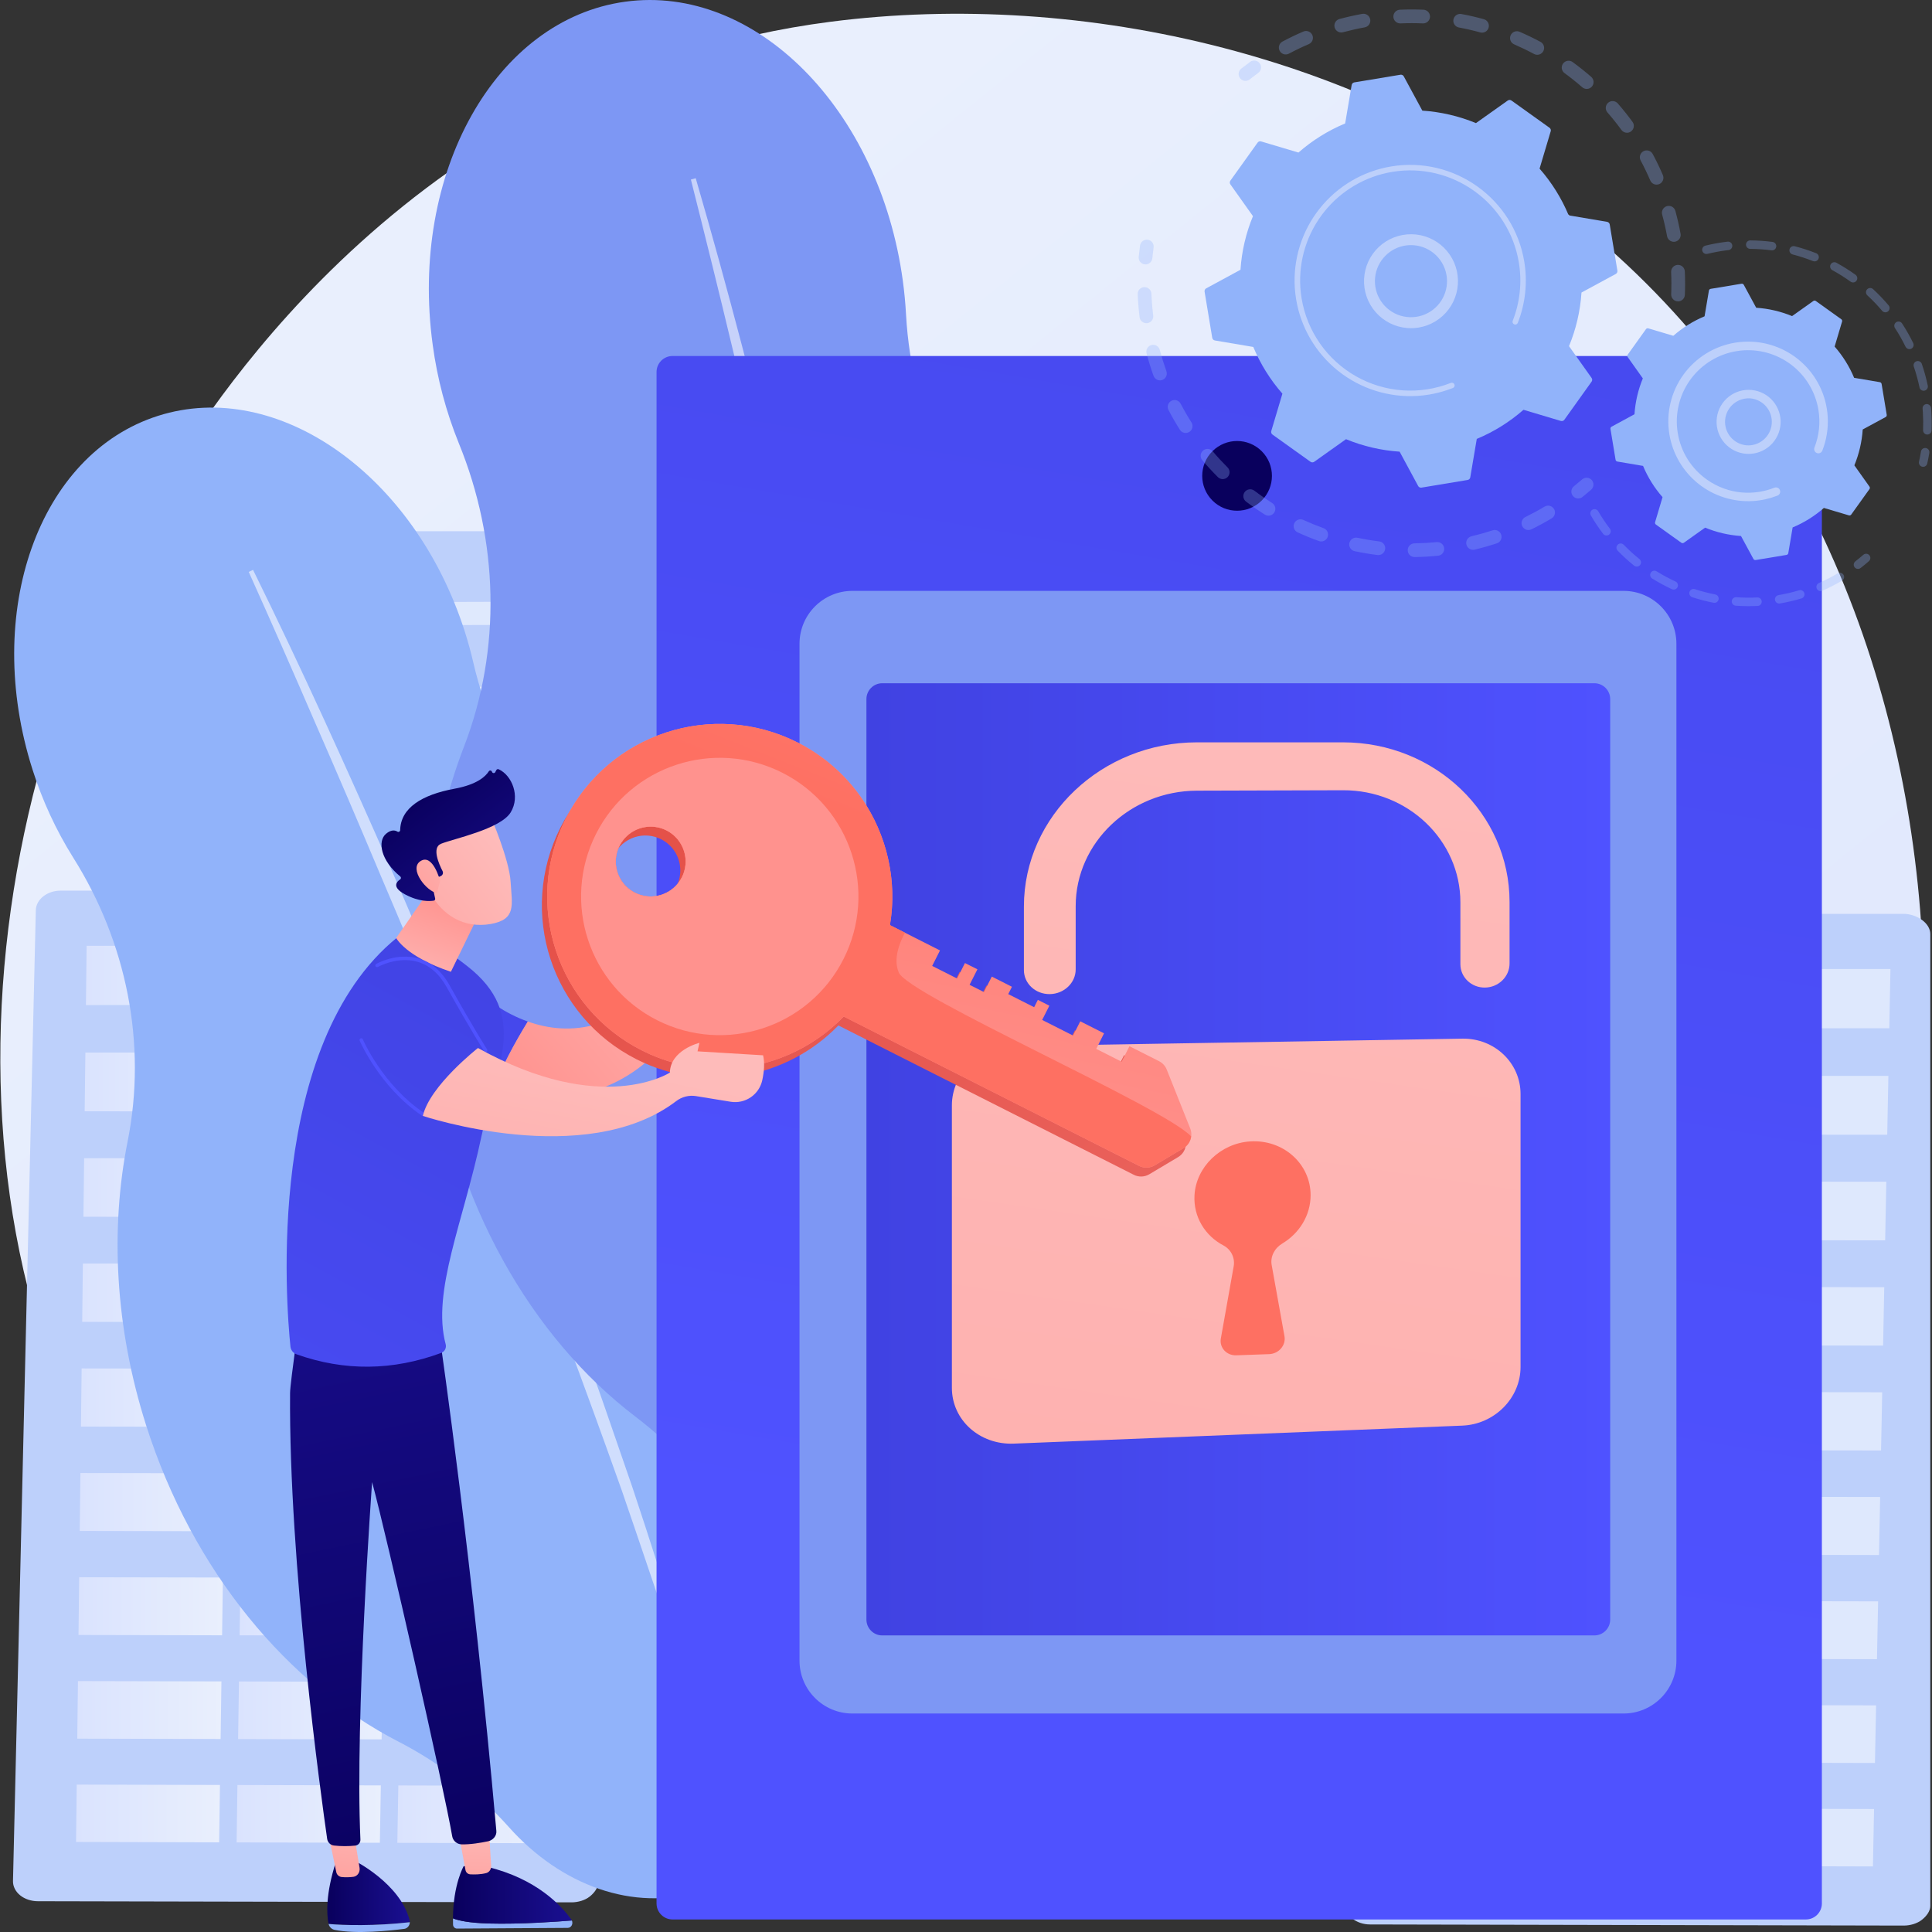 <svg width="200" height="200" viewBox="0 0 200 200" fill="none" xmlns="http://www.w3.org/2000/svg">
<rect x="0" y="0" width="200" height="200" fill="#333333" stroke="none"/>
<path d="M176.09 170.65C172.001 174.888 168.132 177.62 165.074 179.779C129.141 205.157 86.621 197.759 77.585 195.953C64.241 193.286 38.448 188.129 19.799 166.546C-8.415 133.886 -4.022 82.436 17.863 48.473C21.866 42.261 43.011 7.784 85.988 2.251C111.997 -1.096 142.315 5.653 164.271 23.759C210.358 61.764 207.077 138.54 176.09 170.65Z" fill="url(#paint0_linear_4_18208)"/>
<path d="M38.134 56.724C38.152 55.763 38.959 54.99 39.948 54.99H99.934C100.936 54.99 102.001 55.787 102.001 56.761V192.717C102.001 193.444 101.577 194.141 101.047 194.654C100.518 195.167 99.736 195.454 98.988 195.452L38.346 195.291C37.591 195.291 36.867 194.996 36.327 194.469C36.066 194.214 35.86 193.908 35.72 193.57C35.581 193.232 35.512 192.869 35.517 192.504L38.134 56.724Z" fill="#BDD0FB"/>
<g opacity="0.52">
<g style="mix-blend-mode:overlay">
<path d="M72.583 64.622L92.206 64.556L92.198 62.172L72.597 62.232L72.583 64.622Z" fill="white"/>
</g>
<g style="mix-blend-mode:overlay">
<path d="M72.529 73.404L92.233 73.317L92.225 70.913L72.543 70.995L72.529 73.404Z" fill="white"/>
</g>
<g style="mix-blend-mode:overlay">
<path d="M72.475 82.26L92.26 82.151L92.252 79.727L72.489 79.83L72.475 82.26Z" fill="white"/>
</g>
<g style="mix-blend-mode:overlay">
<path d="M72.42 91.189L92.287 91.058L92.279 88.614L72.435 88.739L72.42 91.189Z" fill="white"/>
</g>
<g style="mix-blend-mode:overlay">
<path d="M72.365 100.192L92.315 100.038L92.307 97.575L72.38 97.722L72.365 100.192Z" fill="white"/>
</g>
<g style="mix-blend-mode:overlay">
<path d="M72.253 118.425L92.37 118.226L92.363 115.72L72.269 115.913L72.253 118.425Z" fill="white"/>
</g>
<g style="mix-blend-mode:overlay">
<path d="M72.082 146.357L92.456 146.085L92.448 143.515L72.098 143.78L72.082 146.357Z" fill="white"/>
</g>
<g style="mix-blend-mode:overlay">
<path d="M72.309 109.27L92.342 109.094L92.335 106.609L72.324 106.779L72.309 109.27Z" fill="white"/>
</g>
<g style="mix-blend-mode:overlay">
<path d="M72.197 127.657L92.398 127.434L92.391 124.907L72.212 125.124L72.197 127.657Z" fill="white"/>
</g>
<g style="mix-blend-mode:overlay">
<path d="M72.14 136.968L92.427 136.721L92.419 134.172L72.155 134.413L72.14 136.968Z" fill="white"/>
</g>
<g style="mix-blend-mode:overlay">
<path d="M72.025 155.826L92.485 155.53L92.477 152.938L72.04 153.227L72.025 155.826Z" fill="white"/>
</g>
<g style="mix-blend-mode:overlay">
<path d="M71.965 165.377L92.514 165.056L92.506 162.442L71.982 162.757L71.965 165.377Z" fill="white"/>
</g>
<g style="mix-blend-mode:overlay">
<path d="M71.906 175.011L92.544 174.664L92.535 172.027L71.923 172.367L71.906 175.011Z" fill="white"/>
</g>
<g style="mix-blend-mode:overlay">
<path d="M71.847 184.728L92.573 184.355L92.566 181.695L71.864 182.061L71.847 184.728Z" fill="white"/>
</g>
<g style="mix-blend-mode:overlay">
<path d="M46.855 64.708L66.602 64.642L66.623 62.251L46.899 62.311L46.855 64.708Z" fill="white"/>
</g>
<g style="mix-blend-mode:overlay">
<path d="M46.695 73.519L66.523 73.431L66.544 71.02L46.739 71.102L46.695 73.519Z" fill="white"/>
</g>
<g style="mix-blend-mode:overlay">
<path d="M46.534 82.403L66.444 82.294L66.466 79.862L46.579 79.966L46.534 82.403Z" fill="white"/>
</g>
<g style="mix-blend-mode:overlay">
<path d="M46.371 91.361L66.364 91.229L66.386 88.777L46.416 88.903L46.371 91.361Z" fill="white"/>
</g>
<g style="mix-blend-mode:overlay">
<path d="M46.207 100.393L66.284 100.238L66.306 97.766L46.252 97.915L46.207 100.393Z" fill="white"/>
</g>
<g style="mix-blend-mode:overlay">
<path d="M45.874 118.687L66.121 118.486L66.144 115.972L45.921 116.166L45.874 118.687Z" fill="white"/>
</g>
<g style="mix-blend-mode:overlay">
<path d="M45.365 146.713L65.871 146.439L65.894 143.861L45.412 144.127L45.365 146.713Z" fill="white"/>
</g>
<g style="mix-blend-mode:overlay">
<path d="M46.042 109.502L66.203 109.324L66.225 106.831L46.087 107.002L46.042 109.502Z" fill="white"/>
</g>
<g style="mix-blend-mode:overlay">
<path d="M45.706 127.95L66.038 127.725L66.061 125.19L45.753 125.408L45.706 127.95Z" fill="white"/>
</g>
<g style="mix-blend-mode:overlay">
<path d="M45.536 137.291L65.956 137.043L65.978 134.486L45.583 134.728L45.536 137.291Z" fill="white"/>
</g>
<g style="mix-blend-mode:overlay">
<path d="M45.192 156.215L65.787 155.917L65.81 153.316L45.239 153.607L45.192 156.215Z" fill="white"/>
</g>
<g style="mix-blend-mode:overlay">
<path d="M45.018 165.799L65.701 165.475L65.725 162.852L45.066 163.169L45.018 165.799Z" fill="white"/>
</g>
<g style="mix-blend-mode:overlay">
<path d="M44.842 175.466L65.615 175.117L65.639 172.471L44.891 172.813L44.842 175.466Z" fill="white"/>
</g>
<g style="mix-blend-mode:overlay">
<path d="M44.665 185.217L65.529 184.842L65.553 182.173L44.713 182.541L44.665 185.217Z" fill="white"/>
</g>
</g>
<path d="M3.708 94.222C3.735 93.112 4.875 92.198 6.273 92.198H59.105C60.521 92.198 61.916 93.159 61.916 94.288V194.894C61.916 195.436 61.523 195.955 61.041 196.336C60.559 196.716 59.844 196.932 59.162 196.93L3.925 196.815C3.238 196.815 2.565 196.593 2.084 196.202C1.603 195.812 1.332 195.272 1.345 194.726L3.708 94.222Z" fill="#BDD0FB"/>
<path d="M42.62 104.053L57.67 104.038L57.79 97.907H42.724L42.62 104.053Z" fill="url(#paint1_linear_4_18208)"/>
<path d="M25.749 104.051L40.785 104.034L40.888 97.907H25.837L25.749 104.051Z" fill="url(#paint2_linear_4_18208)"/>
<path d="M8.896 104.047L23.916 104.031L24.003 97.907H8.968L8.896 104.047Z" fill="url(#paint3_linear_4_18208)"/>
<path d="M42.431 115.057L57.456 115.065L57.575 108.975L42.536 108.97L42.431 115.057Z" fill="url(#paint4_linear_4_18208)"/>
<path d="M25.59 115.049L40.6 115.057L40.703 108.969L25.679 108.964L25.59 115.049Z" fill="url(#paint5_linear_4_18208)"/>
<path d="M8.766 115.041L23.761 115.048L23.847 108.964L8.838 108.959L8.766 115.041Z" fill="url(#paint6_linear_4_18208)"/>
<path d="M42.244 125.986L57.242 125.998L57.361 119.929L42.348 119.92L42.244 125.986Z" fill="url(#paint7_linear_4_18208)"/>
<path d="M25.432 125.972L40.415 125.985L40.518 119.918L25.52 119.908L25.432 125.972Z" fill="url(#paint8_linear_4_18208)"/>
<path d="M8.637 125.958L23.606 125.97L23.692 119.907L8.709 119.897L8.637 125.958Z" fill="url(#paint9_linear_4_18208)"/>
<path d="M42.057 136.877L57.03 136.894L57.148 130.846L42.161 130.831L42.057 136.877Z" fill="url(#paint10_linear_4_18208)"/>
<path d="M25.274 136.857L40.232 136.875L40.334 130.829L25.362 130.815L25.274 136.857Z" fill="url(#paint11_linear_4_18208)"/>
<path d="M8.509 136.838L23.451 136.855L23.537 130.813L8.58 130.798L8.509 136.838Z" fill="url(#paint12_linear_4_18208)"/>
<path d="M41.871 147.73L56.818 147.752L56.935 141.725L41.974 141.705L41.871 147.73Z" fill="url(#paint13_linear_4_18208)"/>
<path d="M25.117 147.705L40.049 147.727L40.151 141.702L25.204 141.683L25.117 147.705Z" fill="url(#paint14_linear_4_18208)"/>
<path d="M8.381 147.68L23.297 147.702L23.383 141.681L8.452 141.661L8.381 147.68Z" fill="url(#paint15_linear_4_18208)"/>
<path d="M41.685 158.545L56.606 158.573L56.723 152.566L41.788 152.541L41.685 158.545Z" fill="url(#paint16_linear_4_18208)"/>
<path d="M24.961 158.516L39.867 158.542L39.968 152.538L25.048 152.514L24.961 158.516Z" fill="url(#paint17_linear_4_18208)"/>
<path d="M8.253 158.485L23.144 158.512L23.23 152.511L8.324 152.487L8.253 158.485Z" fill="url(#paint18_linear_4_18208)"/>
<path d="M41.501 169.324L56.395 169.356L56.512 163.369L41.603 163.34L41.501 169.324Z" fill="url(#paint19_linear_4_18208)"/>
<path d="M24.805 169.288L39.685 169.32L39.786 163.337L24.892 163.308L24.805 169.288Z" fill="url(#paint20_linear_4_18208)"/>
<path d="M8.126 169.253L22.991 169.285L23.076 163.304L8.197 163.276L8.126 169.253Z" fill="url(#paint21_linear_4_18208)"/>
<path d="M41.316 180.065L56.186 180.102L56.303 174.136L41.419 174.102L41.316 180.065Z" fill="url(#paint22_linear_4_18208)"/>
<path d="M24.649 180.025L39.504 180.061L39.605 174.099L24.736 174.065L24.649 180.025Z" fill="url(#paint23_linear_4_18208)"/>
<path d="M7.999 179.984L22.839 180.02L22.923 174.06L8.07 174.026L7.999 179.984Z" fill="url(#paint24_linear_4_18208)"/>
<path d="M41.133 190.77L55.977 190.811L56.093 184.866L41.235 184.827L41.133 190.77Z" fill="url(#paint25_linear_4_18208)"/>
<path d="M24.494 190.724L39.324 190.765L39.424 184.823L24.58 184.785L24.494 190.724Z" fill="url(#paint26_linear_4_18208)"/>
<path d="M7.873 190.678L22.687 190.719L22.771 184.78L7.943 184.741L7.873 190.678Z" fill="url(#paint27_linear_4_18208)"/>
<path d="M141.621 96.624C141.647 95.514 142.787 94.6 144.185 94.6H197.017C198.433 94.6 199.824 95.561 199.824 96.69V197.299C199.824 197.84 199.432 198.36 198.949 198.741C198.467 199.121 197.752 199.337 197.071 199.336L141.832 199.219C141.144 199.219 140.472 198.997 139.991 198.607C139.51 198.217 139.239 197.676 139.252 197.131L141.621 96.624Z" fill="#BDD0FB"/>
<g opacity="0.5">
<path d="M180.529 106.456L195.58 106.44L195.699 100.309H180.634L180.529 106.456Z" fill="white"/>
<path d="M163.659 106.453L178.694 106.437L178.797 100.309H163.747L163.659 106.453Z" fill="white"/>
<path d="M146.805 106.45L161.826 106.434L161.912 100.309H146.877L146.805 106.45Z" fill="white"/>
<path d="M180.341 117.46L195.366 117.467L195.485 111.377L180.445 111.372L180.341 117.46Z" fill="white"/>
<path d="M163.5 117.452L178.51 117.459L178.612 111.372L163.588 111.367L163.5 117.452Z" fill="white"/>
<path d="M146.676 117.443L161.67 117.451L161.757 111.366L146.747 111.361L146.676 117.443Z" fill="white"/>
<path d="M180.153 128.388L195.152 128.401L195.271 122.332L180.258 122.322L180.153 128.388Z" fill="white"/>
<path d="M163.341 128.375L178.325 128.387L178.428 122.321L163.429 122.311L163.341 128.375Z" fill="white"/>
<path d="M146.547 128.36L161.516 128.373L161.602 122.31L146.618 122.3L146.547 128.36Z" fill="white"/>
<path d="M179.967 139.279L194.939 139.296L195.057 133.249L180.07 133.233L179.967 139.279Z" fill="white"/>
<path d="M163.184 139.26L178.142 139.277L178.244 133.232L163.272 133.217L163.184 139.26Z" fill="white"/>
<path d="M146.419 139.24L161.361 139.258L161.446 133.215L146.49 133.201L146.419 139.24Z" fill="white"/>
<path d="M179.781 150.132L194.727 150.155L194.845 144.127L179.884 144.108L179.781 150.132Z" fill="white"/>
<path d="M163.027 150.108L177.959 150.13L178.06 144.105L163.114 144.086L163.027 150.108Z" fill="white"/>
<path d="M146.29 150.083L161.207 150.105L161.292 144.083L146.362 144.064L146.29 150.083Z" fill="white"/>
<path d="M179.595 160.948L194.516 160.975L194.633 154.968L179.699 154.944L179.595 160.948Z" fill="white"/>
<path d="M162.871 160.918L177.776 160.945L177.878 154.941L162.957 154.917L162.871 160.918Z" fill="white"/>
<path d="M146.163 160.888L161.054 160.914L161.139 154.914L146.233 154.889L146.163 160.888Z" fill="white"/>
<path d="M179.41 171.727L194.305 171.758L194.422 165.772L179.512 165.743L179.41 171.727Z" fill="white"/>
<path d="M162.714 171.691L177.594 171.723L177.695 165.74L162.801 165.71L162.714 171.691Z" fill="white"/>
<path d="M146.035 171.656L160.901 171.687L160.986 165.707L146.106 165.678L146.035 171.656Z" fill="white"/>
<path d="M179.226 182.468L194.095 182.504L194.212 176.539L179.328 176.505L179.226 182.468Z" fill="white"/>
<path d="M162.559 182.427L177.414 182.463L177.514 176.501L162.645 176.467L162.559 182.427Z" fill="white"/>
<path d="M145.909 182.387L160.748 182.423L160.833 176.463L145.979 176.429L145.909 182.387Z" fill="white"/>
<path d="M179.042 193.172L193.886 193.213L194.002 187.268L179.144 187.23L179.042 193.172Z" fill="white"/>
<path d="M162.404 193.126L177.233 193.167L177.334 187.225L162.49 187.187L162.404 193.126Z" fill="white"/>
<path d="M145.782 193.081L160.597 193.122L160.681 187.182L145.853 187.144L145.782 193.081Z" fill="white"/>
</g>
<path d="M89.098 123.994C84.786 110.457 76.443 99.668 66.562 93.325C57.727 87.655 51.363 78.825 49.007 68.625C48.759 67.552 48.464 66.478 48.123 65.403C42.933 49.121 28.713 39.113 16.354 43.05C3.994 46.987 -1.822 63.376 3.364 79.658C4.38 82.869 5.798 85.938 7.586 88.791C13.085 97.529 15.238 108.01 13.214 118.146C11.405 127.204 11.896 137.404 15.129 147.553C19.95 162.689 29.811 174.392 41.229 180.283C45.551 182.506 49.428 185.504 52.667 189.128C58.026 195.145 65.579 197.972 72.517 195.759C80.003 193.375 84.68 185.794 85.016 176.951C85.207 171.946 86.386 167.04 88.301 162.403C92.829 151.459 93.458 137.681 89.098 123.994Z" fill="#91B3FA"/>
<path opacity="0.57" d="M26.196 58.992C31.242 69.238 35.945 79.638 40.539 90.088C41.693 92.7 42.799 95.33 43.916 97.956L45.59 101.896L47.232 105.85C48.313 108.49 49.437 111.115 50.49 113.768L53.657 121.726C55.698 127.059 57.783 132.371 59.724 137.742C60.698 140.425 61.724 143.088 62.644 145.792L65.439 153.888C69.056 164.719 72.401 175.646 75.184 186.722L74.707 186.847L72.307 178.641L71.712 176.587L71.064 174.549L69.766 170.477L68.473 166.403C68.044 165.044 67.566 163.702 67.114 162.35C66.194 159.654 65.294 156.949 64.356 154.259C60.535 143.519 56.565 132.832 52.377 122.227C50.242 116.941 48.154 111.637 45.982 106.365L44.359 102.409L42.708 98.464C41.609 95.834 40.51 93.202 39.384 90.584C37.177 85.326 34.931 80.085 32.644 74.86C30.386 69.623 28.087 64.404 25.749 59.203L26.196 58.992Z" fill="white"/>
<path d="M125.169 97.087C123.151 82.302 116.493 69.625 107.449 61.278C99.365 53.812 94.391 43.525 93.792 32.547C93.729 31.393 93.618 30.229 93.459 29.054C91.035 11.27 78.175 -1.658 64.736 0.173C51.297 2.003 42.366 17.904 44.792 35.685C45.262 39.19 46.173 42.621 47.502 45.898C51.601 55.932 51.94 67.16 48.037 77.281C44.55 86.323 43.227 96.963 44.737 108.047C46.991 124.579 55.052 138.471 65.759 146.633C69.816 149.719 73.273 153.523 75.958 157.855C80.4 165.05 87.674 169.344 95.219 168.317C103.359 167.207 109.536 160.214 111.468 151.126C112.562 145.984 114.654 141.124 117.461 136.674C124.09 126.17 127.207 112.033 125.169 97.087Z" fill="#7D97F4"/>
<path opacity="0.57" d="M72.02 18.447C75.377 29.96 78.363 41.571 81.226 53.212C81.947 56.123 82.613 59.044 83.293 61.963L84.311 66.342L85.294 70.73C85.937 73.657 86.621 76.576 87.232 79.511L89.063 88.315C90.209 94.2 91.405 100.075 92.442 105.981C92.964 108.936 93.544 111.874 94.007 114.837L95.435 123.718C97.219 135.577 98.707 147.487 99.589 159.448L99.073 159.491L98.073 150.567L97.828 148.336L97.526 146.112L96.917 141.664L96.315 137.216C96.117 135.733 95.864 134.261 95.641 132.777C95.176 129.822 94.734 126.86 94.25 123.908C92.236 112.106 90.065 100.332 87.652 88.603C86.4 82.748 85.201 76.883 83.904 71.037L82.947 66.649L81.953 62.27C81.292 59.35 80.631 56.432 79.941 53.516C78.612 47.678 77.238 41.849 75.819 36.03C74.43 30.205 72.984 24.391 71.521 18.587L72.02 18.447Z" fill="white"/>
<path d="M186.94 36.852H69.624C68.708 36.852 67.965 37.595 67.965 38.512V197.043C67.965 197.96 68.708 198.703 69.624 198.703H186.94C187.857 198.703 188.6 197.96 188.6 197.043V38.512C188.6 37.595 187.857 36.852 186.94 36.852Z" fill="url(#paint28_linear_4_18208)"/>
<path d="M168.063 61.167H88.244C85.218 61.167 82.765 63.62 82.765 66.646V171.905C82.765 174.93 85.218 177.383 88.244 177.383H168.063C171.089 177.383 173.542 174.93 173.542 171.905V66.646C173.542 63.62 171.089 61.167 168.063 61.167Z" fill="#7D97F4"/>
<path d="M165.043 70.728H91.336C90.428 70.728 89.692 71.463 89.692 72.371V167.655C89.692 168.563 90.428 169.298 91.336 169.298H165.043C165.951 169.298 166.687 168.563 166.687 167.655V72.371C166.687 71.463 165.951 70.728 165.043 70.728Z" fill="url(#paint29_linear_4_18208)"/>
<path d="M130.614 51.813C132.023 50.404 132.023 48.119 130.614 46.71C129.205 45.3 126.92 45.3 125.51 46.71C124.101 48.119 124.101 50.404 125.51 51.813C126.92 53.223 129.205 53.223 130.614 51.813Z" fill="url(#paint30_linear_4_18208)"/>
<path d="M151.378 107.522L104.948 108.294C101.416 108.353 98.539 111.1 98.539 114.431V143.671C98.539 147.001 101.414 149.586 104.948 149.444L151.378 147.58C154.713 147.446 157.407 144.728 157.407 141.509V113.25C157.407 110.031 154.713 107.465 151.378 107.522Z" fill="url(#paint31_linear_4_18208)"/>
<path d="M153.727 102.233C152.321 102.254 151.179 101.17 151.179 99.809V93.411C151.179 86.991 145.749 81.783 139.027 81.806L123.901 81.85C117.005 81.87 111.355 87.231 111.355 93.801V100.35C111.355 101.742 110.158 102.888 108.678 102.91C107.198 102.931 105.994 101.818 105.994 100.422V93.853C105.994 84.476 114.072 76.847 123.901 76.847H139.027C148.577 76.847 156.268 84.257 156.268 93.365V99.745C156.268 101.097 155.131 102.213 153.727 102.233Z" fill="url(#paint32_linear_4_18208)"/>
<path d="M135.674 123.727C135.674 120.477 132.838 117.926 129.389 118.16C126.34 118.368 123.819 120.81 123.654 123.726C123.526 125.988 124.769 127.945 126.659 128.933C127.044 129.138 127.354 129.46 127.542 129.853C127.731 130.247 127.788 130.69 127.706 131.118L126.382 138.557C126.214 139.505 126.975 140.337 127.977 140.301L131.384 140.179C132.381 140.143 133.137 139.26 132.969 138.328L131.644 130.958C131.485 130.079 131.942 129.205 132.749 128.724C134.501 127.676 135.674 125.817 135.674 123.727Z" fill="url(#paint33_linear_4_18208)"/>
<path d="M42.424 198.986C42.426 198.921 42.419 198.856 42.405 198.793C41.442 194.973 36.663 192.598 36.663 192.598L34.773 192.747C33.684 196.111 33.824 198.174 33.999 199.093C34.004 199.119 34.011 199.144 34.019 199.165C35.577 199.308 38.792 199.399 42.424 198.986Z" fill="url(#paint34_linear_4_18208)"/>
<path d="M34.015 199.168C34.05 199.315 34.124 199.449 34.23 199.556C34.336 199.663 34.47 199.739 34.616 199.775C36.837 200.243 40.369 199.867 41.853 199.673C42.18 199.63 42.418 199.327 42.424 198.986C38.792 199.399 35.577 199.308 34.015 199.168Z" fill="#91B3FA"/>
<path d="M34.008 189.926L34.81 193.787C34.833 193.92 34.897 194.042 34.994 194.135C35.091 194.229 35.216 194.289 35.349 194.307C35.763 194.348 36.18 194.341 36.592 194.286C37.005 194.226 37.294 193.806 37.22 193.354L36.663 189.926H34.008Z" fill="url(#paint35_linear_4_18208)"/>
<path d="M50.625 199.12C48.535 199.061 47.454 198.815 46.893 198.586C46.893 198.794 46.893 199.006 46.899 199.225C46.898 199.333 46.938 199.437 47.011 199.515C47.085 199.594 47.186 199.64 47.294 199.645L58.776 199.573C59.142 199.573 59.357 199.146 59.198 198.809C57.694 198.93 53.858 199.21 50.625 199.12Z" fill="#91B3FA"/>
<path d="M59.198 198.807C59.185 198.777 59.17 198.748 59.152 198.721C58.138 197.304 55.556 194.482 50.452 193.259L48.001 193.181C48.001 193.181 46.911 195.076 46.891 198.587C47.45 198.816 48.531 199.061 50.623 199.121C53.858 199.21 57.694 198.93 59.198 198.807Z" fill="url(#paint36_linear_4_18208)"/>
<path d="M47.441 189.585C47.479 189.765 47.989 192.512 48.186 193.577C48.204 193.695 48.26 193.804 48.347 193.886C48.434 193.968 48.546 194.018 48.665 194.029C49.084 194.053 49.76 194.056 50.342 193.898C50.655 193.812 50.866 193.493 50.846 193.137L50.572 188.792L47.441 189.585Z" fill="url(#paint37_linear_4_18208)"/>
<path d="M45.585 138.861C45.585 138.861 48.953 162.005 51.383 189.545C51.429 190.058 51.019 190.505 50.518 190.611C49.776 190.767 48.685 190.952 47.779 190.927C47.545 190.92 47.32 190.831 47.143 190.677C46.966 190.523 46.849 190.312 46.81 190.08C45.982 185.224 40.074 159.164 38.521 153.429C38.521 153.429 36.74 177.79 37.31 190.432C37.317 190.583 37.266 190.732 37.168 190.847C37.07 190.963 36.932 191.037 36.781 191.055C36.051 191.134 35.313 191.131 34.583 191.049C34.405 191.031 34.238 190.955 34.109 190.831C33.98 190.708 33.895 190.545 33.869 190.368C33.279 186.26 29.884 161.797 30.029 144.175C30.037 143.182 31.195 135.017 31.195 135.017L45.585 138.861Z" fill="url(#paint38_linear_4_18208)"/>
<path d="M46.89 99.941L47.341 112.05C48.541 112.466 49.763 112.813 51.003 113.09C51.728 110.751 53.328 107.881 54.638 105.747C49.826 104.049 46.89 99.941 46.89 99.941Z" fill="url(#paint39_linear_4_18208)"/>
<path d="M30.692 140.195C30.523 140.135 30.375 140.027 30.264 139.886C30.153 139.744 30.085 139.574 30.067 139.395C29.619 135.051 27.45 108.108 41.141 97.025C41.141 97.025 41.926 94.97 48.38 100.02C54.834 105.07 51.378 110.362 49.833 117.663C47.963 126.494 44.683 133.714 46.135 139.15C46.184 139.331 46.164 139.524 46.079 139.692C45.993 139.859 45.848 139.988 45.673 140.054C40.66 141.901 35.666 141.963 30.692 140.195Z" fill="url(#paint40_linear_4_18208)"/>
<path d="M46.481 88.95C46.477 89.332 41.01 97.098 41.01 97.098C41.01 97.098 41.992 99.03 46.676 100.599L50.72 92.285L46.481 88.95Z" fill="url(#paint41_linear_4_18208)"/>
<path d="M43.773 115.519C43.738 115.52 43.703 115.509 43.674 115.489C39.307 112.538 37.253 107.777 37.232 107.728C37.214 107.684 37.213 107.636 37.231 107.592C37.248 107.548 37.283 107.513 37.326 107.495C37.37 107.477 37.419 107.476 37.462 107.494C37.506 107.512 37.541 107.546 37.559 107.589C37.579 107.636 39.595 112.305 43.873 115.195C43.904 115.216 43.928 115.247 43.941 115.283C43.954 115.319 43.955 115.358 43.943 115.394C43.932 115.43 43.91 115.462 43.879 115.485C43.849 115.507 43.812 115.519 43.773 115.519Z" fill="url(#paint42_linear_4_18208)"/>
<path d="M50.278 108.919C50.249 108.919 50.219 108.911 50.193 108.897C50.167 108.883 50.145 108.862 50.129 108.837C50.115 108.816 48.781 106.74 46.241 102.189C45.459 100.79 44.432 99.904 43.188 99.556C41.127 98.979 39.142 100.085 39.122 100.096C39.081 100.119 39.033 100.125 38.988 100.112C38.942 100.1 38.904 100.07 38.88 100.029C38.857 99.988 38.851 99.94 38.864 99.894C38.876 99.849 38.906 99.81 38.947 99.787C39.033 99.739 41.075 98.596 43.28 99.211C44.62 99.584 45.721 100.527 46.55 102.013C49.086 106.554 50.415 108.622 50.428 108.644C50.44 108.663 50.449 108.685 50.453 108.708C50.457 108.731 50.457 108.755 50.452 108.778C50.447 108.8 50.438 108.822 50.424 108.841C50.411 108.86 50.394 108.876 50.374 108.889C50.346 108.908 50.312 108.918 50.278 108.919Z" fill="url(#paint43_linear_4_18208)"/>
<path d="M50.786 84.5C50.786 84.5 52.732 88.969 52.861 91.314C52.991 93.659 53.497 95.181 50.786 95.654C48.074 96.126 45.789 94.775 44.552 92.438C44.552 92.438 42.613 88.839 43.048 87.364C43.482 85.889 50.786 84.5 50.786 84.5Z" fill="url(#paint44_linear_4_18208)"/>
<path d="M45.479 90.759L45.633 90.687C45.68 90.666 45.721 90.637 45.756 90.6C45.791 90.562 45.817 90.519 45.834 90.471C45.852 90.423 45.858 90.372 45.855 90.321C45.852 90.27 45.838 90.221 45.815 90.176C45.433 89.437 44.687 87.744 45.65 87.349C46.891 86.839 51.807 85.835 52.868 84.093C53.888 82.416 52.984 80.252 51.627 79.636C51.584 79.615 51.534 79.612 51.489 79.627C51.443 79.642 51.405 79.674 51.383 79.716L51.269 79.932C51.252 79.965 51.226 79.991 51.193 80.009C51.161 80.026 51.124 80.033 51.087 80.029C51.051 80.025 51.016 80.011 50.988 79.987C50.96 79.964 50.939 79.932 50.929 79.897C50.92 79.863 50.9 79.832 50.874 79.809C50.847 79.785 50.814 79.77 50.779 79.765C50.744 79.76 50.708 79.766 50.676 79.78C50.644 79.795 50.616 79.819 50.598 79.85C50.271 80.372 49.391 81.219 47.037 81.651C43.691 82.269 41.479 83.623 41.425 85.935C41.424 85.968 41.415 86.001 41.397 86.029C41.38 86.058 41.355 86.081 41.326 86.097C41.296 86.112 41.263 86.12 41.23 86.118C41.196 86.116 41.164 86.106 41.136 86.087C40.89 85.936 40.494 85.866 39.966 86.31C39.047 87.082 39.423 89.086 41.438 90.735C41.46 90.753 41.478 90.776 41.49 90.802C41.502 90.828 41.508 90.856 41.507 90.885C41.506 90.914 41.499 90.942 41.485 90.967C41.471 90.992 41.452 91.014 41.428 91.03C41.063 91.268 40.519 91.834 41.933 92.588C43.391 93.367 44.48 93.303 44.9 93.236C44.925 93.232 44.948 93.223 44.969 93.209C44.99 93.196 45.008 93.178 45.022 93.157C45.036 93.136 45.046 93.113 45.05 93.088C45.055 93.064 45.054 93.039 45.048 93.014L44.601 90.982C44.595 90.956 44.595 90.928 44.602 90.901C44.608 90.874 44.62 90.849 44.638 90.828C44.655 90.806 44.677 90.789 44.702 90.777C44.726 90.765 44.754 90.759 44.781 90.759H45.479Z" fill="url(#paint45_linear_4_18208)"/>
<path d="M45.562 91.188C45.562 91.188 44.821 88.333 43.541 89.134C42.261 89.934 44.205 92.332 45.234 92.438L45.562 91.188Z" fill="url(#paint46_linear_4_18208)"/>
<path d="M70.751 99.033C70.751 99.033 69.776 97.303 69.838 96.465C69.9 95.626 69.376 94.391 69.933 94.482C70.491 94.574 70.605 94.499 70.757 95.507C70.908 96.516 72.665 100.914 70.751 99.033Z" fill="url(#paint47_linear_4_18208)"/>
<path d="M70.935 96.282L70.912 99.735C64.312 106.861 58.97 107.281 54.638 105.749C53.328 107.884 51.728 110.754 51.003 113.092C68.628 116.977 72.778 100.774 72.778 100.774C75.165 99.786 75.647 99.207 75.544 98.559L70.935 96.282Z" fill="url(#paint48_linear_4_18208)"/>
<path d="M76.01 92.856C75.447 92.628 74.345 90.526 74.136 91.217C73.928 91.909 74.226 92.856 74.136 93.15C74.047 93.445 72.673 96.826 72.947 97.578C73.145 98.12 74.237 98.04 74.403 98.927C74.419 99.066 74.485 99.194 74.589 99.287C74.693 99.379 74.827 99.431 74.967 99.431C75.106 99.431 75.24 99.379 75.344 99.287C75.448 99.194 75.515 99.066 75.53 98.927C75.55 98.81 76.573 93.085 76.01 92.856Z" fill="url(#paint49_linear_4_18208)"/>
<path d="M58.02 85.664C53.569 94.466 57.097 105.21 65.9 109.661C73.055 113.278 81.492 111.624 86.79 106.152L117.373 121.615C117.623 121.742 117.9 121.803 118.18 121.793C118.46 121.783 118.733 121.703 118.974 121.56L121.965 119.778C122.014 119.748 122.063 119.714 122.109 119.679C122.123 119.669 122.135 119.658 122.148 119.648C122.182 119.62 122.22 119.591 122.248 119.561L122.28 119.53C122.32 119.491 122.358 119.45 122.394 119.407C122.583 119.177 122.706 118.901 122.752 118.607C122.798 118.313 122.764 118.012 122.654 117.736L120.223 111.643C120.073 111.268 119.791 110.96 119.431 110.778L116.367 109.229L115.556 110.832L112.925 109.502L113.735 107.899L111.274 106.654L110.528 108.129L107.329 106.512L108.075 105.037L106.884 104.434L106.499 105.194L103.822 103.833L104.207 103.073L102.121 102.019L101.311 103.622L99.821 102.869L100.632 101.266L99.341 100.613L98.53 102.217L95.948 100.911L96.758 99.308L93.129 97.473L91.575 96.687C92.842 89.176 89.172 81.401 82.017 77.784C73.215 73.333 62.471 76.861 58.02 85.664ZM68.44 86.88C69.079 87.202 69.607 87.707 69.959 88.33C70.31 88.953 70.469 89.666 70.416 90.38C70.362 91.093 70.098 91.775 69.656 92.338C69.216 92.901 68.617 93.321 67.938 93.544C67.258 93.767 66.527 93.784 65.838 93.592C65.149 93.4 64.532 93.008 64.066 92.465C63.6 91.923 63.305 91.254 63.219 90.544C63.132 89.834 63.259 89.114 63.581 88.475C64.014 87.62 64.769 86.971 65.68 86.672C66.592 86.372 67.584 86.447 68.44 86.88Z" fill="url(#paint50_linear_4_18208)"/>
<path d="M82.811 91.058L97.309 98.389L96.499 99.992L99.081 101.297L99.891 99.694L101.182 100.343L100.371 101.947L101.861 102.7L102.671 101.096L104.757 102.151L104.373 102.91L107.054 104.265L107.438 103.506L108.63 104.109L107.884 105.584L111.083 107.201L111.828 105.726L114.29 106.97L113.481 108.578L116.112 109.908L116.922 108.305L119.986 109.853C120.347 110.036 120.628 110.344 120.779 110.718L123.209 116.812C123.356 117.179 123.367 117.587 123.24 117.962C123.113 118.337 122.856 118.654 122.516 118.856L119.525 120.638C119.284 120.781 119.011 120.862 118.731 120.871C118.451 120.881 118.173 120.82 117.923 120.694L81.004 102.026L82.811 91.058Z" fill="url(#paint51_linear_4_18208)"/>
<path d="M66.451 108.742C75.254 113.192 85.997 109.665 90.448 100.862C94.899 92.059 91.371 81.316 82.568 76.865C73.765 72.414 63.022 75.942 58.571 84.745C54.12 93.548 57.648 104.294 66.451 108.742ZM65.73 92.415C65.092 92.092 64.564 91.588 64.213 90.965C63.861 90.342 63.703 89.629 63.757 88.915C63.811 88.202 64.075 87.521 64.516 86.958C64.957 86.395 65.555 85.976 66.235 85.753C66.914 85.53 67.645 85.513 68.334 85.705C69.022 85.897 69.639 86.289 70.105 86.832C70.571 87.374 70.866 88.043 70.952 88.752C71.038 89.462 70.912 90.182 70.59 90.82C70.375 91.244 70.079 91.622 69.719 91.932C69.359 92.242 68.941 92.478 68.489 92.626C68.037 92.774 67.561 92.831 67.087 92.795C66.613 92.759 66.151 92.63 65.727 92.415H65.73Z" fill="url(#paint52_linear_4_18208)"/>
<path d="M87.34 105.231L117.924 120.694C118.174 120.821 118.452 120.882 118.732 120.872C119.012 120.862 119.285 120.782 119.526 120.639L122.517 118.857C122.732 118.728 122.916 118.552 123.053 118.341C123.19 118.131 123.278 117.892 123.31 117.643C120.522 114.623 94.026 103.052 93.038 100.671C92.685 99.824 92.625 98.541 93.68 96.552L92.126 95.766C93.393 88.255 89.723 80.48 82.569 76.863C73.766 72.412 63.022 75.94 58.571 84.743C54.121 93.545 57.648 104.294 66.451 108.742C73.605 112.359 82.042 110.709 87.34 105.231ZM68.991 85.961C69.629 86.284 70.157 86.788 70.508 87.411C70.86 88.034 71.018 88.747 70.965 89.46C70.91 90.173 70.646 90.855 70.205 91.418C69.764 91.981 69.166 92.4 68.487 92.623C67.808 92.846 67.077 92.863 66.388 92.671C65.699 92.479 65.083 92.087 64.617 91.545C64.15 91.003 63.855 90.334 63.769 89.624C63.683 88.914 63.809 88.195 64.131 87.557C64.564 86.701 65.319 86.052 66.231 85.752C67.142 85.453 68.135 85.528 68.991 85.961Z" fill="url(#paint53_linear_4_18208)"/>
<path d="M68.032 105.614C75.107 109.191 83.745 106.355 87.32 99.28C90.895 92.205 88.061 83.567 80.986 79.993C73.911 76.419 65.273 79.251 61.699 86.326C58.124 93.401 60.957 102.037 68.032 105.614ZM65.726 92.415C65.088 92.092 64.559 91.588 64.208 90.965C63.857 90.342 63.698 89.629 63.752 88.915C63.806 88.202 64.07 87.521 64.512 86.958C64.953 86.395 65.551 85.976 66.23 85.753C66.91 85.53 67.64 85.513 68.329 85.705C69.018 85.897 69.634 86.289 70.1 86.832C70.567 87.374 70.861 88.043 70.948 88.752C71.034 89.462 70.908 90.182 70.585 90.82C70.152 91.676 69.397 92.325 68.486 92.624C67.575 92.923 66.583 92.848 65.727 92.415H65.726Z" fill="url(#paint54_linear_4_18208)"/>
<path d="M43.773 115.519C43.773 115.519 60.592 121.15 70 113.987C70.287 113.766 70.617 113.606 70.968 113.517C71.319 113.427 71.685 113.41 72.043 113.467L75.638 114.053C76.364 114.171 77.108 114.006 77.717 113.592C78.325 113.178 78.752 112.547 78.909 111.828C79.094 110.976 79.183 110.044 78.994 109.244L72.209 108.834L72.404 107.954C72.404 107.954 69.404 108.687 69.344 111.034C69.344 111.034 62.31 115.642 49.48 108.49C49.477 108.49 44.483 112.399 43.773 115.519Z" fill="url(#paint55_linear_4_18208)"/>
<g opacity="0.3">
<path d="M173.679 31.198C173.491 31.19 173.314 31.108 173.187 30.969C173.059 30.831 172.992 30.647 173 30.459C173.031 29.699 173.029 28.925 172.995 28.161C172.987 27.975 173.052 27.794 173.176 27.655C173.3 27.517 173.474 27.433 173.659 27.421H173.673C173.766 27.417 173.859 27.431 173.947 27.463C174.034 27.495 174.115 27.543 174.184 27.606C174.252 27.669 174.308 27.745 174.347 27.83C174.387 27.914 174.409 28.006 174.413 28.099C174.448 28.903 174.451 29.718 174.417 30.518C174.41 30.693 174.338 30.86 174.216 30.985C174.094 31.11 173.929 31.186 173.754 31.197C173.729 31.199 173.704 31.199 173.679 31.198ZM172.574 24.45C172.437 23.697 172.266 22.944 172.066 22.209C172.041 22.119 172.035 22.025 172.046 21.932C172.058 21.84 172.088 21.751 172.134 21.67C172.181 21.589 172.242 21.518 172.316 21.461C172.39 21.404 172.474 21.362 172.564 21.338C172.654 21.313 172.748 21.307 172.84 21.318C172.933 21.33 173.022 21.36 173.103 21.406C173.184 21.453 173.255 21.514 173.312 21.588C173.369 21.662 173.411 21.746 173.435 21.836C173.646 22.609 173.826 23.402 173.971 24.194C173.988 24.286 173.987 24.38 173.967 24.471C173.947 24.562 173.91 24.648 173.857 24.725C173.804 24.802 173.737 24.867 173.658 24.918C173.58 24.968 173.493 25.003 173.401 25.02C173.373 25.025 173.345 25.028 173.318 25.03C173.144 25.041 172.973 24.988 172.836 24.881C172.699 24.774 172.606 24.621 172.574 24.45ZM170.836 18.684C170.535 17.983 170.199 17.287 169.839 16.613C169.75 16.447 169.731 16.253 169.786 16.073C169.84 15.893 169.964 15.742 170.13 15.653C170.296 15.564 170.49 15.545 170.67 15.599C170.85 15.654 171.002 15.778 171.09 15.944C171.469 16.652 171.823 17.385 172.14 18.124C172.177 18.21 172.196 18.302 172.197 18.395C172.199 18.488 172.181 18.581 172.147 18.667C172.112 18.754 172.061 18.832 171.996 18.899C171.931 18.966 171.853 19.019 171.768 19.056C171.682 19.093 171.59 19.112 171.497 19.113C171.404 19.115 171.311 19.098 171.225 19.063C171.138 19.029 171.059 18.977 170.993 18.912C170.926 18.847 170.873 18.77 170.836 18.684ZM167.851 13.453C167.4 12.836 166.918 12.231 166.416 11.656C166.352 11.586 166.302 11.504 166.269 11.415C166.237 11.325 166.223 11.23 166.228 11.135C166.233 11.04 166.257 10.947 166.299 10.862C166.34 10.776 166.399 10.7 166.471 10.638C166.542 10.575 166.626 10.528 166.716 10.498C166.807 10.469 166.902 10.458 166.997 10.466C167.092 10.474 167.184 10.501 167.268 10.545C167.352 10.589 167.426 10.65 167.487 10.724C168.014 11.329 168.522 11.966 168.997 12.615C169.108 12.767 169.154 12.956 169.125 13.142C169.096 13.328 168.994 13.495 168.842 13.606C168.734 13.686 168.604 13.733 168.47 13.742C168.351 13.75 168.232 13.727 168.123 13.677C168.015 13.627 167.922 13.55 167.851 13.454V13.453ZM163.775 9.017C163.199 8.516 162.595 8.033 161.978 7.582C161.899 7.528 161.833 7.459 161.782 7.379C161.73 7.299 161.696 7.21 161.68 7.116C161.664 7.022 161.667 6.927 161.689 6.834C161.711 6.742 161.751 6.654 161.807 6.578C161.863 6.501 161.934 6.437 162.016 6.388C162.097 6.339 162.188 6.307 162.282 6.294C162.376 6.281 162.472 6.287 162.563 6.311C162.655 6.336 162.741 6.379 162.816 6.437C163.465 6.912 164.102 7.419 164.707 7.945C164.78 8.006 164.841 8.08 164.885 8.164C164.929 8.248 164.956 8.34 164.964 8.435C164.972 8.53 164.961 8.625 164.932 8.715C164.902 8.805 164.855 8.889 164.793 8.961C164.73 9.032 164.654 9.091 164.569 9.133C164.484 9.174 164.391 9.199 164.296 9.204C164.201 9.209 164.106 9.195 164.017 9.163C163.927 9.131 163.845 9.081 163.775 9.017ZM158.816 5.594C158.144 5.233 157.447 4.896 156.747 4.592C156.574 4.518 156.438 4.378 156.369 4.203C156.3 4.028 156.303 3.833 156.377 3.66C156.452 3.487 156.592 3.351 156.767 3.282C156.942 3.212 157.137 3.215 157.31 3.29C158.048 3.609 158.78 3.963 159.488 4.343C159.65 4.435 159.769 4.586 159.82 4.764C159.872 4.942 159.851 5.133 159.763 5.297C159.676 5.46 159.527 5.583 159.35 5.638C159.174 5.694 158.982 5.678 158.816 5.594ZM132.47 5.261C132.381 5.095 132.362 4.901 132.417 4.721C132.472 4.541 132.596 4.39 132.762 4.301C133.471 3.924 134.204 3.572 134.946 3.255C135.117 3.188 135.309 3.191 135.479 3.262C135.649 3.333 135.785 3.468 135.857 3.638C135.93 3.808 135.933 3.999 135.867 4.171C135.801 4.343 135.67 4.483 135.503 4.561C134.8 4.861 134.103 5.195 133.43 5.554C133.348 5.598 133.257 5.625 133.165 5.634C133.072 5.643 132.978 5.634 132.889 5.607C132.8 5.579 132.717 5.535 132.645 5.476C132.573 5.416 132.514 5.344 132.47 5.261ZM153.231 3.353C152.496 3.151 151.743 2.978 150.993 2.84C150.816 2.797 150.662 2.689 150.562 2.537C150.463 2.384 150.426 2.2 150.459 2.021C150.492 1.842 150.592 1.683 150.739 1.575C150.886 1.468 151.068 1.421 151.248 1.445C152.041 1.589 152.834 1.774 153.606 1.986C153.768 2.031 153.909 2.131 154.004 2.27C154.099 2.409 154.142 2.577 154.124 2.744C154.107 2.911 154.031 3.067 153.91 3.183C153.788 3.3 153.63 3.369 153.462 3.379C153.384 3.384 153.306 3.375 153.231 3.355V3.353ZM138.16 2.838C138.111 2.656 138.136 2.463 138.23 2.299C138.323 2.136 138.478 2.017 138.66 1.967C139.435 1.758 140.229 1.58 141.02 1.436C141.205 1.403 141.396 1.444 141.551 1.551C141.706 1.658 141.811 1.822 141.845 2.007C141.879 2.193 141.837 2.384 141.73 2.538C141.623 2.693 141.459 2.799 141.274 2.832C140.521 2.969 139.767 3.139 139.03 3.337C138.983 3.35 138.935 3.357 138.886 3.36C138.724 3.369 138.563 3.323 138.431 3.228C138.299 3.133 138.203 2.996 138.16 2.84V2.838ZM147.284 2.422C146.522 2.388 145.75 2.388 144.987 2.422C144.799 2.431 144.615 2.366 144.475 2.239C144.335 2.113 144.252 1.937 144.242 1.749C144.232 1.561 144.298 1.377 144.424 1.238C144.55 1.098 144.727 1.014 144.914 1.005H144.93C145.733 0.97 146.547 0.97 147.349 1.005C147.532 1.011 147.705 1.087 147.833 1.218C147.961 1.348 148.033 1.523 148.035 1.706C148.037 1.888 147.968 2.065 147.843 2.198C147.718 2.332 147.547 2.412 147.364 2.422C147.338 2.423 147.311 2.423 147.284 2.422Z" fill="#91B3FA"/>
<path d="M128.977 8.371C129.121 8.361 129.259 8.308 129.373 8.218C129.661 7.991 129.955 7.765 130.253 7.548C130.328 7.493 130.392 7.424 130.44 7.345C130.489 7.265 130.521 7.177 130.535 7.085C130.55 6.993 130.546 6.899 130.524 6.808C130.502 6.717 130.462 6.632 130.407 6.557C130.352 6.482 130.283 6.418 130.204 6.369C130.124 6.321 130.036 6.289 129.944 6.274C129.852 6.26 129.758 6.264 129.667 6.286C129.577 6.308 129.491 6.347 129.416 6.402C129.103 6.63 128.792 6.867 128.49 7.106C128.372 7.201 128.287 7.33 128.247 7.476C128.208 7.621 128.216 7.776 128.27 7.917C128.324 8.058 128.422 8.178 128.549 8.26C128.676 8.341 128.826 8.38 128.977 8.371Z" fill="#91B3FA"/>
</g>
<g opacity="0.3">
<path d="M118.63 27.372C118.798 27.361 118.957 27.29 119.078 27.173C119.199 27.055 119.274 26.899 119.29 26.731C119.325 26.367 119.368 25.997 119.418 25.633C119.433 25.54 119.43 25.444 119.407 25.352C119.385 25.26 119.345 25.174 119.288 25.098C119.232 25.021 119.161 24.957 119.08 24.909C118.998 24.861 118.908 24.829 118.814 24.816C118.721 24.803 118.625 24.809 118.534 24.834C118.442 24.858 118.357 24.901 118.282 24.959C118.207 25.017 118.145 25.089 118.099 25.172C118.052 25.254 118.023 25.345 118.012 25.439C117.959 25.823 117.914 26.212 117.877 26.596C117.859 26.783 117.917 26.97 118.036 27.115C118.156 27.26 118.329 27.352 118.516 27.37C118.554 27.373 118.592 27.374 118.63 27.372Z" fill="#91B3FA"/>
<path d="M146.466 57.666C146.371 57.67 146.277 57.655 146.188 57.622C146.099 57.589 146.017 57.538 145.948 57.473C145.879 57.407 145.824 57.329 145.786 57.242C145.748 57.155 145.727 57.062 145.726 56.967C145.725 56.872 145.742 56.778 145.778 56.69C145.814 56.602 145.867 56.522 145.934 56.455C146.001 56.387 146.081 56.334 146.169 56.299C146.257 56.263 146.351 56.245 146.446 56.247C147.192 56.236 147.949 56.193 148.705 56.12C148.799 56.108 148.895 56.115 148.986 56.141C149.077 56.167 149.162 56.211 149.236 56.27C149.31 56.329 149.372 56.403 149.417 56.486C149.462 56.569 149.49 56.661 149.499 56.755C149.509 56.85 149.499 56.945 149.471 57.036C149.442 57.126 149.396 57.21 149.335 57.283C149.274 57.355 149.199 57.414 149.114 57.457C149.03 57.5 148.937 57.526 148.843 57.532C148.515 57.564 148.189 57.591 147.862 57.612C147.397 57.641 146.928 57.661 146.466 57.666ZM151.8 56.368C151.778 56.278 151.775 56.184 151.79 56.092C151.805 56 151.837 55.912 151.886 55.833C151.935 55.753 151.999 55.684 152.075 55.63C152.151 55.575 152.236 55.536 152.327 55.515C153.058 55.341 153.791 55.135 154.504 54.902C154.593 54.872 154.687 54.859 154.78 54.866C154.874 54.872 154.965 54.897 155.049 54.939C155.133 54.981 155.207 55.039 155.269 55.11C155.33 55.181 155.376 55.264 155.406 55.353C155.435 55.442 155.446 55.536 155.439 55.629C155.431 55.722 155.406 55.813 155.363 55.897C155.32 55.98 155.261 56.054 155.19 56.115C155.118 56.175 155.035 56.221 154.946 56.249C154.196 56.496 153.425 56.713 152.654 56.898C152.615 56.908 152.575 56.914 152.534 56.916C152.368 56.926 152.203 56.876 152.07 56.776C151.936 56.677 151.842 56.533 151.804 56.371L151.8 56.368ZM142.602 57.455C141.818 57.358 141.027 57.226 140.253 57.063C140.159 57.046 140.07 57.011 139.991 56.959C139.912 56.907 139.844 56.839 139.791 56.761C139.738 56.682 139.702 56.593 139.683 56.5C139.665 56.407 139.666 56.311 139.686 56.219C139.705 56.126 139.743 56.038 139.797 55.96C139.851 55.882 139.921 55.816 140.001 55.765C140.081 55.714 140.17 55.68 140.264 55.665C140.357 55.649 140.453 55.652 140.545 55.674C141.281 55.829 142.031 55.954 142.775 56.046C142.95 56.068 143.111 56.154 143.226 56.288C143.34 56.422 143.401 56.594 143.396 56.77C143.391 56.947 143.32 57.115 143.198 57.242C143.076 57.369 142.91 57.446 142.734 57.458C142.691 57.462 142.648 57.461 142.605 57.457L142.602 57.455ZM157.582 54.47C157.499 54.301 157.487 54.106 157.549 53.928C157.61 53.75 157.739 53.603 157.908 53.521C158.584 53.191 159.253 52.829 159.897 52.444C160.058 52.347 160.252 52.319 160.434 52.365C160.617 52.411 160.773 52.527 160.87 52.689C160.967 52.85 160.995 53.044 160.949 53.226C160.903 53.409 160.786 53.566 160.625 53.662C159.946 54.067 159.242 54.449 158.535 54.796C158.451 54.837 158.36 54.861 158.267 54.867C158.174 54.873 158.08 54.861 157.992 54.831C157.904 54.8 157.823 54.753 157.753 54.691C157.683 54.629 157.626 54.554 157.585 54.47H157.582ZM136.536 56.01C135.793 55.744 135.052 55.442 134.332 55.112C134.16 55.034 134.027 54.891 133.961 54.715C133.896 54.538 133.903 54.343 133.981 54.172C134.059 54.001 134.202 53.868 134.378 53.802C134.555 53.736 134.75 53.743 134.921 53.821C135.605 54.134 136.31 54.421 137.011 54.674C137.165 54.729 137.295 54.836 137.379 54.975C137.464 55.115 137.497 55.28 137.474 55.441C137.451 55.603 137.374 55.752 137.254 55.863C137.134 55.974 136.98 56.04 136.817 56.051C136.722 56.056 136.628 56.043 136.538 56.012L136.536 56.01ZM130.933 53.271C130.265 52.848 129.607 52.391 128.978 51.915C128.833 51.799 128.739 51.632 128.715 51.448C128.692 51.264 128.742 51.079 128.854 50.931C128.966 50.783 129.131 50.685 129.314 50.657C129.498 50.63 129.684 50.675 129.835 50.783C130.433 51.237 131.06 51.67 131.693 52.073C131.82 52.153 131.918 52.271 131.973 52.41C132.028 52.55 132.038 52.703 132.001 52.848C131.964 52.994 131.881 53.123 131.766 53.219C131.65 53.315 131.507 53.371 131.358 53.38C131.209 53.39 131.062 53.352 130.936 53.272L130.933 53.271ZM126.061 49.376C125.501 48.816 124.957 48.227 124.447 47.625C124.331 47.481 124.276 47.297 124.293 47.113C124.311 46.929 124.399 46.759 124.54 46.639C124.681 46.519 124.864 46.459 125.048 46.472C125.233 46.485 125.405 46.569 125.528 46.707C126.013 47.284 126.529 47.84 127.062 48.371C127.131 48.436 127.186 48.514 127.224 48.601C127.262 48.688 127.283 48.782 127.284 48.876C127.285 48.971 127.268 49.065 127.232 49.153C127.196 49.241 127.144 49.321 127.077 49.388C127.01 49.455 126.93 49.508 126.842 49.544C126.754 49.58 126.66 49.598 126.565 49.597C126.47 49.595 126.377 49.575 126.29 49.537C126.203 49.499 126.125 49.444 126.059 49.376H126.061ZM122.154 44.51C121.73 43.842 121.329 43.148 120.963 42.447C120.876 42.28 120.858 42.086 120.915 41.906C120.971 41.727 121.097 41.577 121.263 41.49C121.43 41.403 121.625 41.385 121.804 41.442C121.984 41.498 122.133 41.623 122.221 41.79C122.568 42.455 122.948 43.114 123.352 43.749C123.446 43.907 123.475 44.096 123.432 44.276C123.389 44.456 123.278 44.611 123.122 44.71C122.967 44.809 122.778 44.844 122.598 44.806C122.417 44.769 122.258 44.663 122.154 44.51ZM119.411 38.901C119.145 38.158 118.906 37.394 118.704 36.629C118.673 36.537 118.662 36.44 118.67 36.343C118.678 36.247 118.706 36.153 118.752 36.067C118.798 35.982 118.861 35.907 118.937 35.847C119.013 35.787 119.101 35.743 119.195 35.718C119.288 35.693 119.386 35.688 119.482 35.702C119.578 35.716 119.67 35.75 119.752 35.801C119.834 35.852 119.905 35.92 119.961 35.999C120.016 36.079 120.054 36.169 120.073 36.264C120.267 36.991 120.492 37.717 120.745 38.426C120.808 38.604 120.799 38.799 120.718 38.969C120.638 39.139 120.493 39.27 120.316 39.334C120.254 39.356 120.188 39.37 120.122 39.374C119.969 39.383 119.817 39.341 119.689 39.256C119.562 39.171 119.465 39.047 119.414 38.902L119.411 38.901ZM117.969 32.833C117.897 32.257 117.842 31.669 117.805 31.09C117.792 30.88 117.781 30.671 117.773 30.462C117.768 30.369 117.782 30.275 117.813 30.187C117.845 30.099 117.894 30.018 117.958 29.949C118.021 29.881 118.098 29.825 118.183 29.787C118.268 29.748 118.36 29.727 118.454 29.724C118.547 29.72 118.64 29.735 118.728 29.767C118.815 29.799 118.896 29.848 118.964 29.911C119.033 29.974 119.088 30.05 119.127 30.134C119.167 30.219 119.189 30.311 119.193 30.404C119.201 30.602 119.211 30.802 119.224 31.001C119.259 31.552 119.312 32.11 119.38 32.659C119.392 32.752 119.385 32.846 119.361 32.935C119.336 33.026 119.294 33.11 119.237 33.183C119.179 33.257 119.108 33.319 119.027 33.365C118.946 33.411 118.856 33.44 118.764 33.452L118.721 33.456C118.54 33.468 118.361 33.41 118.222 33.294C118.082 33.179 117.992 33.014 117.97 32.834L117.969 32.833Z" fill="#91B3FA"/>
<path d="M163.421 51.6C163.566 51.59 163.706 51.536 163.819 51.445C164.118 51.205 164.419 50.953 164.712 50.698C164.782 50.637 164.839 50.562 164.881 50.479C164.922 50.396 164.947 50.305 164.953 50.212C164.96 50.119 164.948 50.026 164.918 49.937C164.888 49.849 164.841 49.767 164.78 49.697C164.719 49.627 164.644 49.569 164.561 49.528C164.478 49.486 164.387 49.462 164.294 49.456C164.201 49.449 164.108 49.461 164.019 49.491C163.931 49.521 163.849 49.567 163.779 49.629C163.501 49.871 163.215 50.11 162.931 50.338C162.814 50.432 162.729 50.562 162.69 50.707C162.651 50.853 162.66 51.007 162.714 51.148C162.769 51.289 162.866 51.408 162.994 51.489C163.121 51.571 163.27 51.609 163.421 51.6Z" fill="#91B3FA"/>
</g>
<path d="M164.761 39.508C164.801 39.452 164.823 39.385 164.823 39.316C164.823 39.247 164.801 39.18 164.761 39.123L162.424 35.833C163.153 34.065 163.59 32.191 163.716 30.283L167.262 28.361C167.323 28.328 167.372 28.277 167.403 28.215C167.433 28.153 167.443 28.083 167.432 28.015L166.639 23.239C166.628 23.171 166.595 23.108 166.547 23.059C166.498 23.01 166.435 22.977 166.367 22.965L162.389 22.292C161.654 20.527 160.637 18.894 159.376 17.457L160.529 13.588C160.549 13.522 160.547 13.451 160.524 13.386C160.502 13.321 160.46 13.264 160.404 13.224L156.466 10.407C156.41 10.367 156.343 10.345 156.274 10.345C156.205 10.345 156.137 10.367 156.081 10.407L152.79 12.744C151.023 12.015 149.148 11.579 147.24 11.453L145.319 7.906C145.286 7.845 145.235 7.796 145.173 7.766C145.111 7.735 145.041 7.725 144.973 7.736L140.196 8.529C140.128 8.541 140.065 8.573 140.016 8.621C139.967 8.67 139.935 8.733 139.923 8.801L139.25 12.779C137.485 13.514 135.852 14.532 134.415 15.792L130.546 14.639C130.481 14.62 130.411 14.622 130.346 14.644C130.282 14.667 130.226 14.708 130.186 14.764L127.368 18.701C127.328 18.758 127.306 18.825 127.306 18.894C127.306 18.963 127.328 19.03 127.368 19.086L129.706 22.377C128.976 24.145 128.54 26.019 128.414 27.927L124.867 29.848C124.806 29.881 124.757 29.932 124.727 29.994C124.697 30.056 124.687 30.126 124.698 30.194L125.491 34.971C125.502 35.039 125.534 35.102 125.583 35.15C125.632 35.199 125.694 35.232 125.762 35.244L129.74 35.917C130.475 37.682 131.493 39.315 132.754 40.752L131.601 44.621C131.581 44.687 131.582 44.758 131.605 44.823C131.627 44.888 131.669 44.945 131.725 44.985L135.663 47.803C135.719 47.843 135.786 47.865 135.856 47.865C135.925 47.865 135.992 47.843 136.048 47.803L139.339 45.465C141.106 46.195 142.981 46.631 144.889 46.757L146.807 50.309C146.839 50.37 146.89 50.419 146.952 50.449C147.014 50.48 147.084 50.49 147.152 50.478L151.929 49.685C151.997 49.674 152.06 49.642 152.109 49.593C152.158 49.545 152.19 49.482 152.202 49.414L152.875 45.436C154.64 44.701 156.273 43.683 157.71 42.422L161.579 43.576C161.645 43.595 161.716 43.594 161.781 43.571C161.847 43.549 161.903 43.507 161.943 43.45L164.761 39.508Z" fill="#91B3FA"/>
<path d="M145.66 33.956C144.405 33.851 143.241 33.264 142.41 32.318C141.58 31.371 141.149 30.14 141.208 28.883C141.267 27.625 141.811 26.44 142.726 25.575C143.642 24.711 144.856 24.235 146.115 24.248C147.374 24.26 148.578 24.761 149.476 25.643C150.373 26.526 150.894 27.722 150.927 28.981C150.961 30.239 150.505 31.461 149.656 32.391C148.807 33.32 147.63 33.884 146.374 33.964C146.136 33.979 145.897 33.976 145.66 33.956ZM143.652 26.258C142.993 26.816 142.547 27.585 142.392 28.434C142.236 29.284 142.38 30.16 142.799 30.916C143.217 31.671 143.885 32.258 144.687 32.576C145.49 32.894 146.378 32.924 147.201 32.661C148.023 32.398 148.729 31.858 149.197 31.132C149.666 30.407 149.869 29.542 149.771 28.684C149.673 27.826 149.281 27.029 148.661 26.427C148.041 25.826 147.232 25.459 146.372 25.387C146.188 25.372 146.003 25.37 145.818 25.382C145.021 25.433 144.261 25.74 143.652 26.258Z" fill="#BDD0FB"/>
<path d="M146.72 40.986C147.127 40.96 147.535 40.913 147.945 40.846C148.073 40.825 148.201 40.801 148.329 40.774C148.956 40.649 149.573 40.474 150.172 40.252L150.197 40.242L150.269 40.216L150.403 40.164C150.459 40.142 150.506 40.102 150.538 40.052C150.57 40.002 150.586 39.942 150.583 39.882C150.58 39.853 150.574 39.823 150.563 39.795C150.534 39.726 150.48 39.671 150.411 39.641C150.342 39.611 150.265 39.609 150.195 39.636C148.612 40.262 146.91 40.526 145.212 40.409C143.515 40.292 141.865 39.797 140.383 38.96C138.902 38.122 137.627 36.964 136.651 35.57C135.675 34.176 135.023 32.581 134.744 30.902C134.68 30.516 134.635 30.128 134.61 29.737C134.438 26.922 135.316 24.143 137.073 21.937C138.83 19.731 141.342 18.254 144.125 17.792C150.323 16.765 156.202 20.974 157.231 27.172C157.568 29.206 157.348 31.293 156.595 33.212C156.58 33.25 156.573 33.292 156.576 33.334C156.58 33.398 156.606 33.459 156.65 33.506C156.693 33.553 156.751 33.585 156.815 33.595C156.879 33.605 156.944 33.593 157 33.561C157.055 33.529 157.099 33.479 157.123 33.419C157.914 31.404 158.145 29.212 157.791 27.077C156.71 20.567 150.535 16.149 144.024 17.229C141.103 17.713 138.465 19.264 136.62 21.58C134.775 23.896 133.855 26.814 134.036 29.77C134.062 30.181 134.109 30.59 134.176 30.995C134.661 33.917 136.211 36.554 138.527 38.399C140.844 40.244 143.762 41.165 146.717 40.984L146.72 40.986Z" fill="#BDD0FB"/>
<g opacity="0.3">
<path d="M199.107 48.326C199.202 48.32 199.292 48.283 199.364 48.222C199.436 48.16 199.486 48.077 199.507 47.985C199.589 47.624 199.661 47.252 199.723 46.884C199.732 46.827 199.73 46.769 199.717 46.713C199.704 46.657 199.68 46.604 199.647 46.557C199.614 46.51 199.571 46.47 199.522 46.44C199.474 46.409 199.419 46.389 199.362 46.379C199.306 46.37 199.247 46.372 199.191 46.385C199.135 46.398 199.082 46.422 199.035 46.455C198.989 46.489 198.949 46.531 198.918 46.58C198.888 46.629 198.867 46.683 198.858 46.74C198.8 47.09 198.732 47.443 198.654 47.789C198.628 47.903 198.649 48.022 198.711 48.12C198.773 48.218 198.871 48.288 198.985 48.313C199.025 48.323 199.066 48.327 199.107 48.326Z" fill="#91B3FA"/>
<path d="M199.499 44.983C199.382 44.979 199.273 44.928 199.194 44.843C199.115 44.758 199.073 44.645 199.078 44.529C199.101 43.916 199.094 43.302 199.055 42.69C199.047 42.562 199.037 42.432 199.026 42.303C199.016 42.187 199.053 42.072 199.128 41.983C199.203 41.895 199.31 41.839 199.426 41.829C199.541 41.824 199.654 41.862 199.742 41.936C199.83 42.011 199.886 42.116 199.899 42.23C199.911 42.364 199.921 42.499 199.93 42.634C199.97 43.276 199.978 43.92 199.953 44.562C199.949 44.671 199.905 44.774 199.83 44.851C199.754 44.929 199.652 44.976 199.544 44.983C199.529 44.984 199.514 44.984 199.499 44.983ZM198.706 40.101C198.554 39.374 198.357 38.657 198.117 37.954C198.098 37.9 198.091 37.842 198.094 37.785C198.098 37.727 198.113 37.671 198.138 37.62C198.164 37.568 198.199 37.522 198.242 37.484C198.285 37.446 198.336 37.417 198.39 37.398C198.445 37.379 198.502 37.372 198.56 37.375C198.617 37.379 198.673 37.394 198.725 37.419C198.777 37.445 198.823 37.48 198.861 37.523C198.899 37.566 198.928 37.617 198.946 37.671C199.198 38.408 199.404 39.159 199.563 39.921C199.587 40.035 199.565 40.154 199.501 40.251C199.437 40.348 199.338 40.416 199.224 40.44C199.204 40.444 199.183 40.447 199.162 40.448C199.057 40.455 198.952 40.424 198.868 40.36C198.784 40.296 198.725 40.204 198.704 40.101H198.706ZM197.264 35.897C196.939 35.23 196.572 34.583 196.167 33.961C196.135 33.913 196.113 33.859 196.103 33.803C196.092 33.746 196.093 33.688 196.105 33.632C196.116 33.575 196.139 33.522 196.172 33.474C196.204 33.427 196.246 33.386 196.294 33.355C196.342 33.323 196.396 33.301 196.453 33.291C196.509 33.28 196.568 33.281 196.624 33.293C196.68 33.304 196.734 33.327 196.781 33.36C196.829 33.392 196.869 33.434 196.901 33.482C197.327 34.135 197.712 34.813 198.054 35.513C198.105 35.617 198.113 35.738 198.075 35.848C198.037 35.958 197.957 36.048 197.852 36.099C197.801 36.124 197.745 36.139 197.688 36.142C197.601 36.148 197.515 36.128 197.439 36.084C197.364 36.041 197.303 35.975 197.265 35.897H197.264ZM194.837 32.175C194.358 31.608 193.844 31.071 193.299 30.567C193.217 30.488 193.168 30.379 193.165 30.264C193.162 30.15 193.203 30.038 193.281 29.954C193.359 29.87 193.467 29.819 193.581 29.814C193.696 29.808 193.808 29.848 193.894 29.924C194.466 30.452 195.004 31.015 195.507 31.61C195.544 31.654 195.572 31.704 195.59 31.759C195.607 31.814 195.614 31.872 195.609 31.929C195.604 31.986 195.588 32.042 195.562 32.093C195.535 32.145 195.499 32.19 195.455 32.227C195.411 32.264 195.36 32.292 195.305 32.31C195.251 32.328 195.193 32.334 195.136 32.329C195.078 32.324 195.022 32.308 194.971 32.282C194.92 32.255 194.875 32.219 194.837 32.175ZM191.575 29.159C190.972 28.726 190.343 28.33 189.693 27.973C189.64 27.946 189.594 27.909 189.556 27.864C189.519 27.819 189.49 27.767 189.473 27.711C189.456 27.655 189.45 27.596 189.456 27.538C189.462 27.48 189.479 27.423 189.508 27.372C189.536 27.32 189.574 27.275 189.62 27.239C189.666 27.202 189.719 27.175 189.775 27.16C189.832 27.144 189.891 27.14 189.949 27.148C190.007 27.155 190.063 27.175 190.114 27.204C190.796 27.578 191.455 27.993 192.087 28.448C192.16 28.5 192.215 28.575 192.245 28.66C192.274 28.745 192.277 28.838 192.252 28.924C192.227 29.011 192.176 29.088 192.105 29.145C192.035 29.201 191.949 29.235 191.859 29.24C191.758 29.247 191.658 29.218 191.576 29.159H191.575ZM187.68 27.028C186.991 26.755 186.285 26.524 185.567 26.338C185.511 26.323 185.459 26.298 185.413 26.263C185.367 26.229 185.328 26.185 185.299 26.136C185.27 26.086 185.251 26.031 185.243 25.974C185.235 25.917 185.239 25.859 185.253 25.803C185.282 25.691 185.355 25.595 185.455 25.536C185.505 25.507 185.56 25.488 185.617 25.48C185.674 25.472 185.732 25.475 185.788 25.489C186.542 25.684 187.283 25.925 188.007 26.212C188.1 26.248 188.177 26.316 188.227 26.402C188.276 26.489 188.294 26.589 188.279 26.688C188.263 26.786 188.214 26.876 188.141 26.943C188.067 27.01 187.973 27.05 187.873 27.056C187.808 27.061 187.742 27.052 187.68 27.028ZM183.383 25.913C182.647 25.817 181.906 25.767 181.163 25.763C181.05 25.757 180.943 25.709 180.865 25.626C180.787 25.544 180.744 25.435 180.745 25.321C180.745 25.208 180.79 25.099 180.869 25.018C180.948 24.937 181.056 24.889 181.169 24.886C181.947 24.891 182.725 24.944 183.497 25.044C183.605 25.058 183.704 25.112 183.775 25.195C183.846 25.278 183.883 25.384 183.88 25.493C183.876 25.602 183.832 25.706 183.756 25.784C183.68 25.863 183.577 25.91 183.468 25.916C183.44 25.917 183.411 25.915 183.383 25.911V25.913ZM176.22 25.958C176.193 25.845 176.211 25.726 176.272 25.627C176.332 25.527 176.429 25.456 176.542 25.428C177.199 25.268 177.864 25.144 178.534 25.054C178.636 25.041 178.738 25.027 178.839 25.016C178.897 25.009 178.954 25.014 179.01 25.03C179.065 25.046 179.117 25.072 179.162 25.108C179.207 25.144 179.245 25.188 179.273 25.238C179.301 25.288 179.319 25.344 179.325 25.401C179.332 25.458 179.327 25.516 179.311 25.571C179.296 25.627 179.269 25.678 179.233 25.724C179.198 25.769 179.153 25.806 179.103 25.834C179.053 25.862 178.997 25.88 178.94 25.887C178.845 25.898 178.749 25.91 178.652 25.923C178.012 26.009 177.377 26.127 176.75 26.279C176.725 26.286 176.699 26.29 176.673 26.292C176.571 26.298 176.469 26.267 176.386 26.206C176.303 26.145 176.244 26.056 176.22 25.956V25.958Z" fill="#91B3FA"/>
</g>
<g opacity="0.3">
<path d="M181.972 62.723C181.207 62.761 180.441 62.754 179.678 62.7C179.62 62.696 179.564 62.68 179.513 62.654C179.461 62.629 179.415 62.593 179.378 62.55C179.34 62.506 179.311 62.456 179.293 62.401C179.275 62.346 179.267 62.289 179.271 62.231C179.275 62.174 179.291 62.118 179.317 62.067C179.342 62.015 179.378 61.969 179.421 61.931C179.465 61.894 179.515 61.865 179.57 61.847C179.625 61.829 179.682 61.821 179.74 61.825C180.468 61.877 181.199 61.884 181.928 61.847C182.041 61.845 182.151 61.887 182.234 61.964C182.317 62.041 182.367 62.147 182.374 62.261C182.38 62.374 182.343 62.485 182.269 62.571C182.195 62.657 182.091 62.712 181.978 62.723H181.972ZM183.748 62.111C183.738 62.055 183.74 61.997 183.753 61.941C183.766 61.884 183.79 61.831 183.823 61.785C183.857 61.738 183.899 61.698 183.948 61.667C183.997 61.637 184.051 61.616 184.108 61.607C184.828 61.483 185.54 61.316 186.24 61.107C186.352 61.074 186.472 61.086 186.574 61.141C186.676 61.196 186.752 61.29 186.786 61.401C186.819 61.513 186.807 61.633 186.751 61.735C186.696 61.838 186.602 61.914 186.491 61.947C185.757 62.166 185.011 62.341 184.257 62.471C184.241 62.471 184.226 62.475 184.21 62.476C184.101 62.484 183.994 62.451 183.908 62.383C183.823 62.316 183.766 62.219 183.748 62.111ZM177.401 62.4C176.65 62.252 175.908 62.06 175.18 61.823C175.069 61.787 174.978 61.709 174.925 61.605C174.872 61.501 174.863 61.381 174.899 61.27C174.935 61.16 175.013 61.068 175.117 61.015C175.221 60.963 175.341 60.953 175.452 60.989C176.146 61.215 176.854 61.399 177.571 61.54C177.673 61.562 177.765 61.621 177.828 61.705C177.891 61.788 177.922 61.892 177.915 61.997C177.908 62.102 177.864 62.2 177.79 62.275C177.716 62.35 177.618 62.396 177.514 62.405C177.476 62.407 177.438 62.405 177.401 62.398V62.4ZM188.069 60.93C188.022 60.824 188.02 60.703 188.063 60.595C188.105 60.487 188.188 60.4 188.294 60.353C188.963 60.06 189.613 59.726 190.24 59.354C190.34 59.294 190.46 59.277 190.572 59.306C190.685 59.335 190.782 59.407 190.841 59.507C190.9 59.607 190.918 59.726 190.889 59.839C190.86 59.952 190.788 60.048 190.688 60.108C190.029 60.499 189.346 60.849 188.645 61.157C188.538 61.203 188.418 61.205 188.31 61.163C188.202 61.121 188.115 61.037 188.068 60.931L188.069 60.93ZM173.049 60.981C172.355 60.657 171.681 60.291 171.031 59.886C170.982 59.856 170.939 59.816 170.906 59.769C170.872 59.722 170.849 59.669 170.836 59.614C170.823 59.557 170.821 59.499 170.83 59.443C170.84 59.386 170.86 59.331 170.891 59.282C170.921 59.234 170.961 59.191 171.008 59.158C171.055 59.124 171.108 59.1 171.164 59.087C171.22 59.075 171.278 59.073 171.335 59.082C171.392 59.092 171.446 59.112 171.495 59.143C172.114 59.528 172.756 59.876 173.418 60.184C173.474 60.205 173.526 60.238 173.569 60.28C173.612 60.322 173.646 60.373 173.669 60.429C173.691 60.485 173.702 60.545 173.701 60.605C173.699 60.666 173.685 60.725 173.659 60.78C173.634 60.835 173.597 60.883 173.552 60.923C173.506 60.963 173.453 60.993 173.396 61.012C173.338 61.03 173.278 61.037 173.217 61.031C173.157 61.024 173.099 61.006 173.047 60.976L173.049 60.981ZM169.161 58.557C168.565 58.077 167.999 57.561 167.466 57.012C167.424 56.971 167.391 56.922 167.368 56.868C167.345 56.815 167.334 56.757 167.334 56.698C167.334 56.64 167.346 56.582 167.368 56.528C167.391 56.474 167.424 56.425 167.466 56.385C167.508 56.344 167.558 56.312 167.612 56.291C167.667 56.269 167.725 56.259 167.783 56.261C167.842 56.262 167.899 56.275 167.953 56.299C168.006 56.324 168.054 56.358 168.093 56.401C168.604 56.924 169.144 57.416 169.713 57.874C169.804 57.947 169.861 58.053 169.874 58.169C169.886 58.284 169.852 58.4 169.779 58.491C169.706 58.581 169.6 58.639 169.484 58.651C169.369 58.664 169.253 58.63 169.162 58.557L169.161 58.557ZM165.965 55.274C165.501 54.664 165.074 54.027 164.688 53.365C164.629 53.265 164.613 53.145 164.642 53.033C164.672 52.92 164.745 52.824 164.845 52.765C164.945 52.707 165.065 52.69 165.177 52.72C165.29 52.749 165.386 52.822 165.445 52.922C165.813 53.553 166.22 54.161 166.663 54.742C166.728 54.834 166.756 54.949 166.738 55.062C166.721 55.174 166.661 55.275 166.571 55.344C166.48 55.413 166.367 55.444 166.254 55.431C166.141 55.418 166.037 55.362 165.965 55.274Z" fill="#91B3FA"/>
<path d="M192.364 58.894C192.451 58.888 192.535 58.857 192.604 58.803C192.901 58.573 193.192 58.334 193.469 58.092C193.556 58.015 193.61 57.907 193.618 57.791C193.626 57.675 193.587 57.561 193.511 57.473C193.434 57.385 193.326 57.332 193.21 57.324C193.094 57.316 192.98 57.354 192.892 57.431C192.627 57.662 192.349 57.891 192.066 58.11C191.992 58.167 191.938 58.247 191.912 58.337C191.887 58.428 191.891 58.524 191.924 58.612C191.957 58.699 192.018 58.774 192.097 58.825C192.175 58.876 192.269 58.9 192.362 58.894H192.364Z" fill="#91B3FA"/>
</g>
<path d="M193.527 50.631C193.554 50.594 193.568 50.549 193.568 50.502C193.568 50.456 193.554 50.411 193.527 50.374L191.963 48.171C192.451 46.989 192.743 45.735 192.828 44.459L195.201 43.173C195.241 43.151 195.274 43.117 195.294 43.076C195.314 43.034 195.321 42.988 195.314 42.942L194.783 39.745C194.775 39.7 194.753 39.658 194.721 39.625C194.688 39.592 194.646 39.57 194.6 39.562L191.939 39.112C191.446 37.931 190.765 36.839 189.921 35.877L190.691 33.288C190.704 33.243 190.703 33.196 190.688 33.152C190.673 33.109 190.645 33.071 190.607 33.044L187.972 31.158C187.934 31.132 187.89 31.117 187.843 31.117C187.797 31.117 187.752 31.132 187.715 31.158L185.515 32.722C184.333 32.234 183.079 31.942 181.802 31.858L180.516 29.484C180.495 29.443 180.461 29.41 180.419 29.39C180.378 29.37 180.331 29.363 180.285 29.371L177.089 29.901C177.044 29.908 177.001 29.93 176.969 29.962C176.936 29.995 176.914 30.037 176.906 30.083L176.456 32.744C175.275 33.236 174.182 33.918 173.221 34.762L170.631 33.992C170.587 33.979 170.54 33.98 170.496 33.995C170.452 34.01 170.415 34.038 170.388 34.076L168.502 36.711C168.475 36.749 168.461 36.794 168.461 36.84C168.461 36.886 168.475 36.931 168.502 36.968L170.066 39.171C169.578 40.353 169.286 41.607 169.201 42.884L166.828 44.17C166.787 44.191 166.754 44.226 166.734 44.267C166.714 44.309 166.707 44.355 166.715 44.401L167.244 47.597C167.252 47.642 167.274 47.685 167.306 47.718C167.339 47.75 167.381 47.772 167.427 47.78L170.088 48.23C170.58 49.411 171.262 50.504 172.106 51.465L171.335 54.057C171.322 54.101 171.323 54.149 171.338 54.192C171.353 54.236 171.382 54.274 171.419 54.301L174.054 56.186C174.092 56.213 174.137 56.227 174.183 56.227C174.229 56.227 174.274 56.213 174.311 56.186L176.514 54.622C177.696 55.11 178.95 55.402 180.227 55.487L181.513 57.86C181.535 57.901 181.569 57.934 181.61 57.954C181.652 57.974 181.698 57.981 181.744 57.974L184.94 57.444C184.985 57.436 185.028 57.415 185.06 57.382C185.093 57.349 185.115 57.307 185.123 57.261L185.573 54.6C186.754 54.108 187.847 53.426 188.808 52.582L191.395 53.35C191.439 53.363 191.486 53.362 191.53 53.347C191.574 53.332 191.612 53.304 191.639 53.266L193.527 50.631Z" fill="#91B3FA"/>
<path d="M180.74 46.975C179.885 46.904 179.091 46.504 178.524 45.859C177.958 45.215 177.663 44.376 177.703 43.519C177.742 42.661 178.112 41.853 178.735 41.263C179.358 40.673 180.186 40.348 181.044 40.355C181.902 40.363 182.724 40.703 183.336 41.303C183.949 41.904 184.305 42.719 184.329 43.577C184.353 44.434 184.044 45.268 183.467 45.903C182.889 46.537 182.088 46.923 181.232 46.979C181.068 46.99 180.903 46.988 180.74 46.975ZM178.584 43.468C178.531 44.113 178.735 44.752 179.153 45.246C179.571 45.74 180.168 46.047 180.813 46.101C181.452 46.145 182.083 45.936 182.569 45.518C183.055 45.101 183.357 44.509 183.41 43.87C183.464 43.231 183.263 42.598 182.853 42.106C182.442 41.614 181.855 41.303 181.217 41.24C181.097 41.232 180.977 41.232 180.857 41.24C180.274 41.279 179.725 41.525 179.308 41.934C178.891 42.342 178.634 42.887 178.584 43.468Z" fill="#BDD0FB"/>
<path d="M181.479 51.867C182.32 51.813 183.149 51.632 183.936 51.33L184.008 51.302C184.116 51.26 184.203 51.176 184.249 51.069C184.295 50.962 184.297 50.842 184.254 50.733C184.212 50.625 184.128 50.539 184.021 50.492C183.914 50.446 183.794 50.444 183.686 50.487C183.197 50.68 182.69 50.821 182.172 50.907L182.087 50.919C180.878 51.11 179.641 50.994 178.489 50.581C177.863 50.357 177.269 50.05 176.725 49.667L176.712 49.657L176.671 49.628C175.88 49.066 175.209 48.352 174.695 47.529C174.182 46.706 173.838 45.789 173.682 44.831C173.64 44.581 173.611 44.329 173.595 44.077C173.481 42.19 174.096 40.331 175.312 38.884C176.529 37.437 178.254 36.512 180.132 36.299C182.011 36.086 183.899 36.603 185.408 37.741C186.917 38.88 187.931 40.554 188.242 42.419C188.461 43.735 188.319 45.086 187.831 46.328C187.807 46.388 187.797 46.452 187.801 46.516C187.808 46.616 187.848 46.71 187.915 46.783C187.982 46.857 188.072 46.906 188.17 46.921C188.269 46.937 188.369 46.918 188.456 46.869C188.542 46.82 188.609 46.742 188.646 46.65C189.089 45.525 189.279 44.316 189.202 43.109C189.067 40.923 188.068 38.881 186.427 37.431C184.785 35.982 182.635 35.244 180.449 35.38C178.263 35.515 176.221 36.514 174.772 38.155C173.322 39.797 172.584 41.947 172.72 44.133C172.738 44.413 172.77 44.695 172.817 44.977C173.154 46.993 174.225 48.812 175.825 50.085C177.424 51.357 179.439 51.992 181.479 51.867Z" fill="#BDD0FB"/>
<defs>
<linearGradient id="paint0_linear_4_18208" x1="223.894" y1="257.508" x2="47.557" y2="38.509" gradientUnits="userSpaceOnUse">
<stop stop-color="#DAE3FE"/>
<stop offset="1" stop-color="#E9EFFD"/>
</linearGradient>
<linearGradient id="paint1_linear_4_18208" x1="42.62" y1="100.98" x2="57.79" y2="100.98" gradientUnits="userSpaceOnUse">
<stop stop-color="#DAE3FE"/>
<stop offset="1" stop-color="#E9EFFD"/>
</linearGradient>
<linearGradient id="paint2_linear_4_18208" x1="25.749" y1="100.979" x2="40.888" y2="100.979" gradientUnits="userSpaceOnUse">
<stop stop-color="#DAE3FE"/>
<stop offset="1" stop-color="#E9EFFD"/>
</linearGradient>
<linearGradient id="paint3_linear_4_18208" x1="8.896" y1="100.977" x2="24.003" y2="100.977" gradientUnits="userSpaceOnUse">
<stop stop-color="#DAE3FE"/>
<stop offset="1" stop-color="#E9EFFD"/>
</linearGradient>
<linearGradient id="paint4_linear_4_18208" x1="42.431" y1="112.017" x2="57.575" y2="112.017" gradientUnits="userSpaceOnUse">
<stop stop-color="#DAE3FE"/>
<stop offset="1" stop-color="#E9EFFD"/>
</linearGradient>
<linearGradient id="paint5_linear_4_18208" x1="25.59" y1="112.011" x2="40.703" y2="112.011" gradientUnits="userSpaceOnUse">
<stop stop-color="#DAE3FE"/>
<stop offset="1" stop-color="#E9EFFD"/>
</linearGradient>
<linearGradient id="paint6_linear_4_18208" x1="8.766" y1="112.003" x2="23.847" y2="112.003" gradientUnits="userSpaceOnUse">
<stop stop-color="#DAE3FE"/>
<stop offset="1" stop-color="#E9EFFD"/>
</linearGradient>
<linearGradient id="paint7_linear_4_18208" x1="42.244" y1="122.959" x2="57.361" y2="122.959" gradientUnits="userSpaceOnUse">
<stop stop-color="#DAE3FE"/>
<stop offset="1" stop-color="#E9EFFD"/>
</linearGradient>
<linearGradient id="paint8_linear_4_18208" x1="25.432" y1="122.947" x2="40.518" y2="122.947" gradientUnits="userSpaceOnUse">
<stop stop-color="#DAE3FE"/>
<stop offset="1" stop-color="#E9EFFD"/>
</linearGradient>
<linearGradient id="paint9_linear_4_18208" x1="8.637" y1="122.934" x2="23.692" y2="122.934" gradientUnits="userSpaceOnUse">
<stop stop-color="#DAE3FE"/>
<stop offset="1" stop-color="#E9EFFD"/>
</linearGradient>
<linearGradient id="paint10_linear_4_18208" x1="42.057" y1="133.863" x2="57.148" y2="133.863" gradientUnits="userSpaceOnUse">
<stop stop-color="#DAE3FE"/>
<stop offset="1" stop-color="#E9EFFD"/>
</linearGradient>
<linearGradient id="paint11_linear_4_18208" x1="25.274" y1="133.845" x2="40.334" y2="133.845" gradientUnits="userSpaceOnUse">
<stop stop-color="#DAE3FE"/>
<stop offset="1" stop-color="#E9EFFD"/>
</linearGradient>
<linearGradient id="paint12_linear_4_18208" x1="8.509" y1="133.827" x2="23.537" y2="133.827" gradientUnits="userSpaceOnUse">
<stop stop-color="#DAE3FE"/>
<stop offset="1" stop-color="#E9EFFD"/>
</linearGradient>
<linearGradient id="paint13_linear_4_18208" x1="41.871" y1="144.728" x2="56.935" y2="144.728" gradientUnits="userSpaceOnUse">
<stop stop-color="#DAE3FE"/>
<stop offset="1" stop-color="#E9EFFD"/>
</linearGradient>
<linearGradient id="paint14_linear_4_18208" x1="25.117" y1="144.705" x2="40.151" y2="144.705" gradientUnits="userSpaceOnUse">
<stop stop-color="#DAE3FE"/>
<stop offset="1" stop-color="#E9EFFD"/>
</linearGradient>
<linearGradient id="paint15_linear_4_18208" x1="8.38" y1="144.682" x2="23.383" y2="144.682" gradientUnits="userSpaceOnUse">
<stop stop-color="#DAE3FE"/>
<stop offset="1" stop-color="#E9EFFD"/>
</linearGradient>
<linearGradient id="paint16_linear_4_18208" x1="41.685" y1="155.557" x2="56.723" y2="155.557" gradientUnits="userSpaceOnUse">
<stop stop-color="#DAE3FE"/>
<stop offset="1" stop-color="#E9EFFD"/>
</linearGradient>
<linearGradient id="paint17_linear_4_18208" x1="24.961" y1="155.528" x2="39.968" y2="155.528" gradientUnits="userSpaceOnUse">
<stop stop-color="#DAE3FE"/>
<stop offset="1" stop-color="#E9EFFD"/>
</linearGradient>
<linearGradient id="paint18_linear_4_18208" x1="8.253" y1="155.499" x2="23.23" y2="155.499" gradientUnits="userSpaceOnUse">
<stop stop-color="#DAE3FE"/>
<stop offset="1" stop-color="#E9EFFD"/>
</linearGradient>
<linearGradient id="paint19_linear_4_18208" x1="41.501" y1="166.348" x2="56.512" y2="166.348" gradientUnits="userSpaceOnUse">
<stop stop-color="#DAE3FE"/>
<stop offset="1" stop-color="#E9EFFD"/>
</linearGradient>
<linearGradient id="paint20_linear_4_18208" x1="24.805" y1="166.314" x2="39.786" y2="166.314" gradientUnits="userSpaceOnUse">
<stop stop-color="#DAE3FE"/>
<stop offset="1" stop-color="#E9EFFD"/>
</linearGradient>
<linearGradient id="paint21_linear_4_18208" x1="8.126" y1="166.28" x2="23.076" y2="166.28" gradientUnits="userSpaceOnUse">
<stop stop-color="#DAE3FE"/>
<stop offset="1" stop-color="#E9EFFD"/>
</linearGradient>
<linearGradient id="paint22_linear_4_18208" x1="41.316" y1="177.102" x2="56.303" y2="177.102" gradientUnits="userSpaceOnUse">
<stop stop-color="#DAE3FE"/>
<stop offset="1" stop-color="#E9EFFD"/>
</linearGradient>
<linearGradient id="paint23_linear_4_18208" x1="24.649" y1="177.062" x2="39.605" y2="177.062" gradientUnits="userSpaceOnUse">
<stop stop-color="#DAE3FE"/>
<stop offset="1" stop-color="#E9EFFD"/>
</linearGradient>
<linearGradient id="paint24_linear_4_18208" x1="7.999" y1="177.023" x2="22.923" y2="177.023" gradientUnits="userSpaceOnUse">
<stop stop-color="#DAE3FE"/>
<stop offset="1" stop-color="#E9EFFD"/>
</linearGradient>
<linearGradient id="paint25_linear_4_18208" x1="41.133" y1="187.819" x2="56.093" y2="187.819" gradientUnits="userSpaceOnUse">
<stop stop-color="#DAE3FE"/>
<stop offset="1" stop-color="#E9EFFD"/>
</linearGradient>
<linearGradient id="paint26_linear_4_18208" x1="24.494" y1="187.774" x2="39.424" y2="187.774" gradientUnits="userSpaceOnUse">
<stop stop-color="#DAE3FE"/>
<stop offset="1" stop-color="#E9EFFD"/>
</linearGradient>
<linearGradient id="paint27_linear_4_18208" x1="7.873" y1="187.73" x2="22.771" y2="187.73" gradientUnits="userSpaceOnUse">
<stop stop-color="#DAE3FE"/>
<stop offset="1" stop-color="#E9EFFD"/>
</linearGradient>
<linearGradient id="paint28_linear_4_18208" x1="163.881" y1="-89.879" x2="120.339" y2="164.115" gradientUnits="userSpaceOnUse">
<stop stop-color="#4042E2"/>
<stop offset="1" stop-color="#4F52FF"/>
</linearGradient>
<linearGradient id="paint29_linear_4_18208" x1="89.692" y1="120.013" x2="166.687" y2="120.013" gradientUnits="userSpaceOnUse">
<stop stop-color="#4042E2"/>
<stop offset="1" stop-color="#4F52FF"/>
</linearGradient>
<linearGradient id="paint30_linear_4_18208" x1="134.185" y1="35.13" x2="157.61" y2="-18.925" gradientUnits="userSpaceOnUse">
<stop stop-color="#09005D"/>
<stop offset="1" stop-color="#1A0F91"/>
</linearGradient>
<linearGradient id="paint31_linear_4_18208" x1="136.315" y1="70.15" x2="83.599" y2="435.526" gradientUnits="userSpaceOnUse">
<stop stop-color="#FEBBBA"/>
<stop offset="1" stop-color="#FF928E"/>
</linearGradient>
<linearGradient id="paint32_linear_4_18208" x1="134.933" y1="69.951" x2="82.217" y2="435.327" gradientUnits="userSpaceOnUse">
<stop stop-color="#FEBBBA"/>
<stop offset="1" stop-color="#FF928E"/>
</linearGradient>
<linearGradient id="paint33_linear_4_18208" x1="137.943" y1="111.704" x2="215.221" y2="-41.946" gradientUnits="userSpaceOnUse">
<stop stop-color="#FE7062"/>
<stop offset="1" stop-color="#FF928E"/>
</linearGradient>
<linearGradient id="paint34_linear_4_18208" x1="33.876" y1="195.942" x2="42.424" y2="195.942" gradientUnits="userSpaceOnUse">
<stop stop-color="#09005D"/>
<stop offset="1" stop-color="#1A0F91"/>
</linearGradient>
<linearGradient id="paint35_linear_4_18208" x1="36.253" y1="186.21" x2="34.62" y2="200.46" gradientUnits="userSpaceOnUse">
<stop stop-color="#FEBBBA"/>
<stop offset="1" stop-color="#FF928E"/>
</linearGradient>
<linearGradient id="paint36_linear_4_18208" x1="46.893" y1="196.16" x2="59.199" y2="196.16" gradientUnits="userSpaceOnUse">
<stop stop-color="#09005D"/>
<stop offset="1" stop-color="#1A0F91"/>
</linearGradient>
<linearGradient id="paint37_linear_4_18208" x1="49.341" y1="187.725" x2="48.609" y2="202.051" gradientUnits="userSpaceOnUse">
<stop stop-color="#FEBBBA"/>
<stop offset="1" stop-color="#FF928E"/>
</linearGradient>
<linearGradient id="paint38_linear_4_18208" x1="47.076" y1="199.654" x2="30.175" y2="119.063" gradientUnits="userSpaceOnUse">
<stop stop-color="#09005D"/>
<stop offset="1" stop-color="#1A0F91"/>
</linearGradient>
<linearGradient id="paint39_linear_4_18208" x1="64.338" y1="89.537" x2="26.993" y2="130.737" gradientUnits="userSpaceOnUse">
<stop stop-color="#4042E2"/>
<stop offset="1" stop-color="#4F52FF"/>
</linearGradient>
<linearGradient id="paint40_linear_4_18208" x1="57.078" y1="91.824" x2="2.64" y2="191.741" gradientUnits="userSpaceOnUse">
<stop stop-color="#4042E2"/>
<stop offset="1" stop-color="#4F52FF"/>
</linearGradient>
<linearGradient id="paint41_linear_4_18208" x1="42.767" y1="103.151" x2="46.56" y2="92.795" gradientUnits="userSpaceOnUse">
<stop stop-color="#FEBBBA"/>
<stop offset="1" stop-color="#FF928E"/>
</linearGradient>
<linearGradient id="paint42_linear_4_18208" x1="46.049" y1="69.771" x2="44.287" y2="83.225" gradientUnits="userSpaceOnUse">
<stop stop-color="#4042E2"/>
<stop offset="1" stop-color="#4F52FF"/>
</linearGradient>
<linearGradient id="paint43_linear_4_18208" x1="49.131" y1="70.175" x2="47.369" y2="83.629" gradientUnits="userSpaceOnUse">
<stop stop-color="#4042E2"/>
<stop offset="1" stop-color="#4F52FF"/>
</linearGradient>
<linearGradient id="paint44_linear_4_18208" x1="52.089" y1="87.616" x2="29.493" y2="105.613" gradientUnits="userSpaceOnUse">
<stop stop-color="#FEBBBA"/>
<stop offset="1" stop-color="#FF928E"/>
</linearGradient>
<linearGradient id="paint45_linear_4_18208" x1="43.365" y1="81.696" x2="53.722" y2="95.03" gradientUnits="userSpaceOnUse">
<stop stop-color="#09005D"/>
<stop offset="1" stop-color="#1A0F91"/>
</linearGradient>
<linearGradient id="paint46_linear_4_18208" x1="49.814" y1="86.63" x2="38.694" y2="95.139" gradientUnits="userSpaceOnUse">
<stop stop-color="#FEBBBA"/>
<stop offset="1" stop-color="#FF928E"/>
</linearGradient>
<linearGradient id="paint47_linear_4_18208" x1="76.133" y1="92.252" x2="52.588" y2="112.59" gradientUnits="userSpaceOnUse">
<stop stop-color="#FEBBBA"/>
<stop offset="1" stop-color="#FF928E"/>
</linearGradient>
<linearGradient id="paint48_linear_4_18208" x1="76.624" y1="94.148" x2="53.706" y2="113.945" gradientUnits="userSpaceOnUse">
<stop stop-color="#FEBBBA"/>
<stop offset="1" stop-color="#FF928E"/>
</linearGradient>
<linearGradient id="paint49_linear_4_18208" x1="77.004" y1="93.261" x2="53.46" y2="113.599" gradientUnits="userSpaceOnUse">
<stop stop-color="#FEBBBA"/>
<stop offset="1" stop-color="#FF928E"/>
</linearGradient>
<linearGradient id="paint50_linear_4_18208" x1="47.282" y1="51.68" x2="106.818" y2="130.277" gradientUnits="userSpaceOnUse">
<stop stop-color="#E1473D"/>
<stop offset="1" stop-color="#E9605A"/>
</linearGradient>
<linearGradient id="paint51_linear_4_18208" x1="110.969" y1="65.582" x2="99.907" y2="119.834" gradientUnits="userSpaceOnUse">
<stop stop-color="#FE7062"/>
<stop offset="1" stop-color="#FF928E"/>
</linearGradient>
<linearGradient id="paint52_linear_4_18208" x1="53.763" y1="91.256" x2="147.129" y2="98.241" gradientUnits="userSpaceOnUse">
<stop stop-color="#FF9085"/>
<stop offset="1" stop-color="#FB6FBB"/>
</linearGradient>
<linearGradient id="paint53_linear_4_18208" x1="96.23" y1="87.708" x2="118.814" y2="30.286" gradientUnits="userSpaceOnUse">
<stop stop-color="#FE7062"/>
<stop offset="1" stop-color="#FF928E"/>
</linearGradient>
<linearGradient id="paint54_linear_4_18208" x1="108.67" y1="26.615" x2="104.826" y2="34.064" gradientUnits="userSpaceOnUse">
<stop stop-color="#FE7062"/>
<stop offset="1" stop-color="#FF928E"/>
</linearGradient>
<linearGradient id="paint55_linear_4_18208" x1="62.111" y1="109.963" x2="50.917" y2="165.822" gradientUnits="userSpaceOnUse">
<stop stop-color="#FEBBBA"/>
<stop offset="1" stop-color="#FF928E"/>
</linearGradient>
</defs>
</svg>
